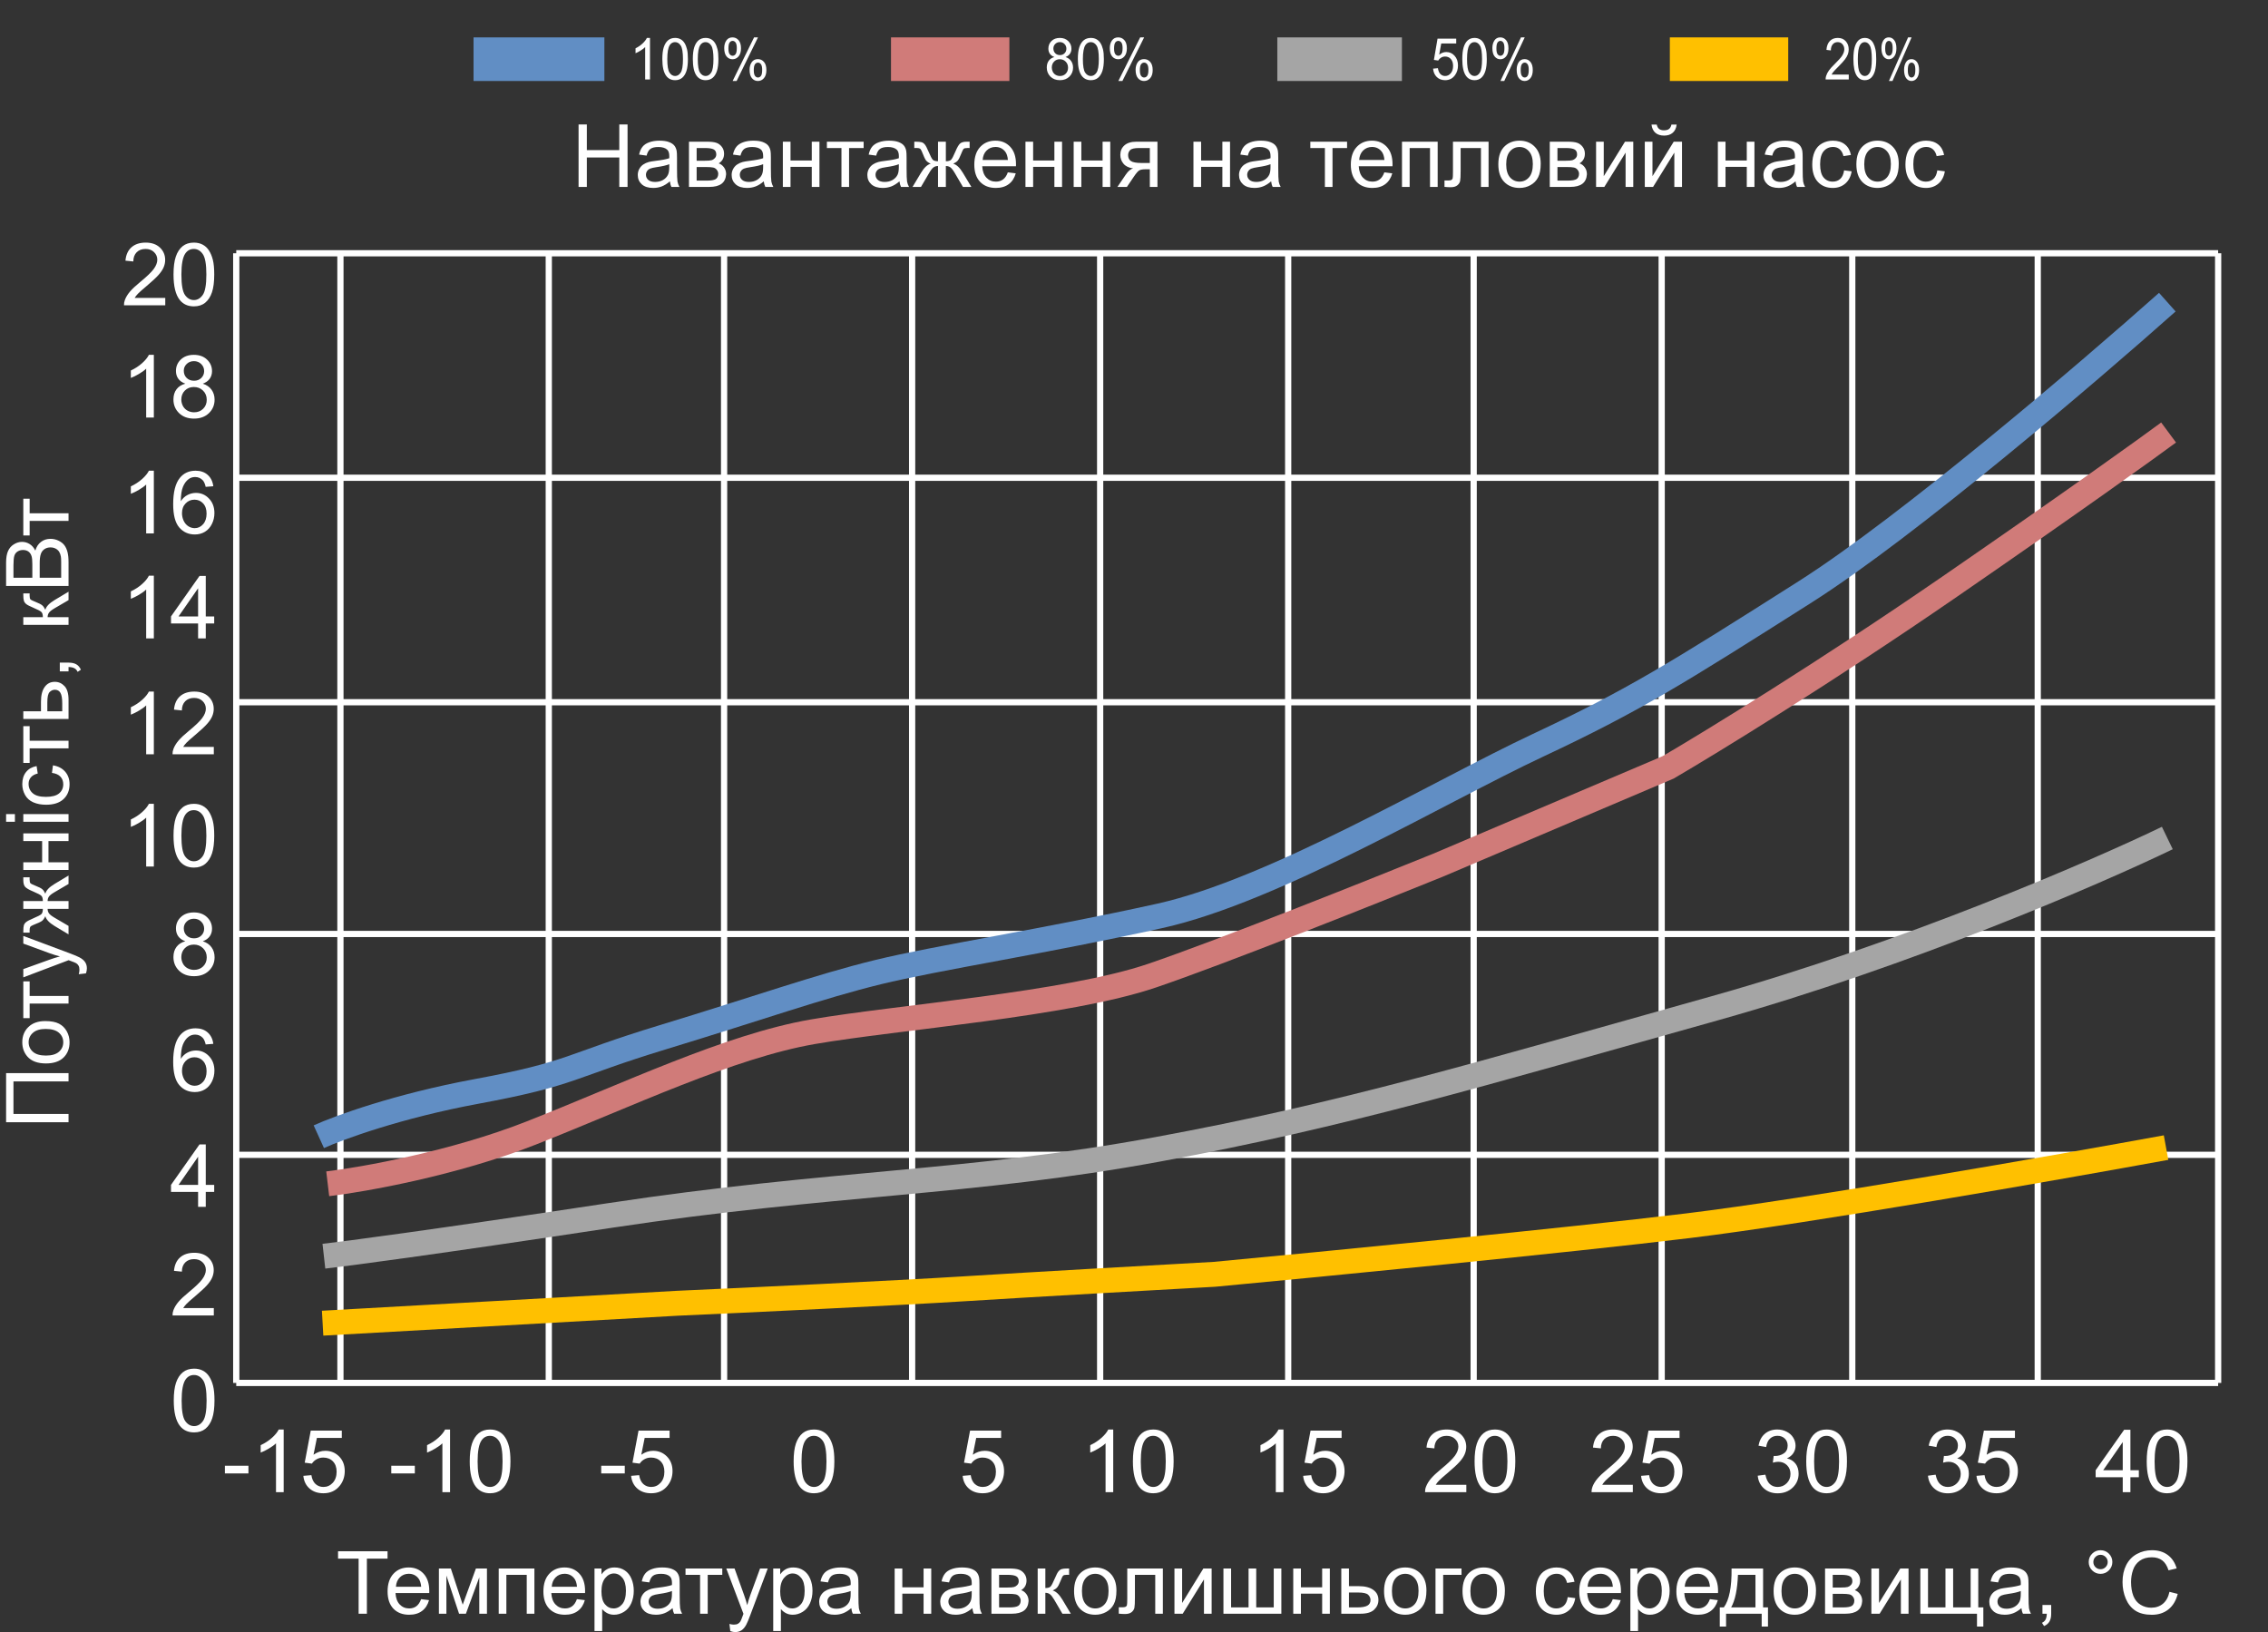 <svg width="364" height="262" viewBox="0 0 364 262" fill="none" xmlns="http://www.w3.org/2000/svg">
<rect x="0" y="0" width="364" height="262" fill="#333333" stroke="none"/>
<g clip-path="url(#clip0_2021_29090)">
<path d="M92.857 30V19.979H94.184V24.094L99.393 24.094V19.979H100.719V30H99.393V25.276H94.184V30H92.857ZM107.514 29.105C107.058 29.492 106.618 29.765 106.194 29.925C105.775 30.084 105.324 30.164 104.841 30.164C104.043 30.164 103.43 29.97 103.002 29.583C102.574 29.191 102.359 28.692 102.359 28.086C102.359 27.73 102.439 27.407 102.599 27.115C102.763 26.819 102.975 26.582 103.234 26.404C103.499 26.227 103.795 26.092 104.123 26.001C104.365 25.937 104.729 25.876 105.217 25.816C106.21 25.698 106.942 25.557 107.411 25.393C107.416 25.224 107.418 25.117 107.418 25.071C107.418 24.57 107.302 24.217 107.069 24.012C106.755 23.734 106.288 23.595 105.668 23.595C105.089 23.595 104.661 23.697 104.383 23.902C104.109 24.103 103.907 24.461 103.774 24.976L102.571 24.811C102.681 24.297 102.861 23.882 103.111 23.567C103.362 23.248 103.724 23.005 104.198 22.836C104.672 22.663 105.221 22.576 105.846 22.576C106.465 22.576 106.969 22.649 107.356 22.795C107.744 22.941 108.029 23.125 108.211 23.349C108.393 23.567 108.521 23.845 108.594 24.183C108.635 24.392 108.655 24.77 108.655 25.317V26.958C108.655 28.102 108.68 28.826 108.73 29.132C108.785 29.433 108.89 29.722 109.045 30H107.76C107.632 29.745 107.55 29.446 107.514 29.105ZM107.411 26.356C106.965 26.539 106.295 26.694 105.401 26.821C104.896 26.894 104.538 26.976 104.328 27.067C104.118 27.159 103.957 27.293 103.843 27.471C103.729 27.644 103.672 27.838 103.672 28.052C103.672 28.38 103.795 28.653 104.041 28.872C104.292 29.091 104.656 29.2 105.135 29.2C105.609 29.2 106.03 29.098 106.399 28.893C106.769 28.683 107.04 28.398 107.213 28.038C107.345 27.76 107.411 27.35 107.411 26.808V26.356ZM110.576 22.74H113.413C114.11 22.74 114.628 22.799 114.965 22.918C115.307 23.032 115.598 23.244 115.84 23.554C116.086 23.864 116.209 24.235 116.209 24.668C116.209 25.014 116.136 25.317 115.99 25.577C115.849 25.832 115.635 26.047 115.348 26.22C115.689 26.334 115.972 26.548 116.195 26.862C116.423 27.172 116.537 27.541 116.537 27.97C116.492 28.658 116.245 29.168 115.799 29.501C115.352 29.834 114.703 30 113.851 30L110.576 30V22.74ZM111.807 25.796H113.119C113.643 25.796 114.003 25.769 114.199 25.714C114.395 25.659 114.571 25.55 114.726 25.386C114.881 25.217 114.958 25.017 114.958 24.784C114.958 24.401 114.821 24.135 114.548 23.984C114.279 23.834 113.816 23.759 113.16 23.759H111.807V25.796ZM111.807 28.988L113.427 28.988C114.124 28.988 114.603 28.909 114.862 28.749C115.122 28.585 115.259 28.305 115.272 27.908C115.272 27.676 115.197 27.462 115.047 27.266C114.896 27.065 114.701 26.94 114.459 26.89C114.217 26.835 113.83 26.808 113.297 26.808L111.807 26.808V28.988ZM122.58 29.105C122.124 29.492 121.685 29.765 121.261 29.925C120.841 30.084 120.39 30.164 119.907 30.164C119.11 30.164 118.497 29.97 118.068 29.583C117.64 29.191 117.426 28.692 117.426 28.086C117.426 27.73 117.506 27.407 117.665 27.115C117.829 26.819 118.041 26.582 118.301 26.404C118.565 26.227 118.861 26.092 119.189 26.001C119.431 25.937 119.796 25.876 120.283 25.816C121.277 25.698 122.008 25.557 122.478 25.393C122.482 25.224 122.484 25.117 122.484 25.071C122.484 24.57 122.368 24.217 122.136 24.012C121.821 23.734 121.354 23.595 120.734 23.595C120.156 23.595 119.727 23.697 119.449 23.902C119.176 24.103 118.973 24.461 118.841 24.976L117.638 24.811C117.747 24.297 117.927 23.882 118.178 23.567C118.428 23.248 118.791 23.005 119.265 22.836C119.739 22.663 120.288 22.576 120.912 22.576C121.532 22.576 122.035 22.649 122.423 22.795C122.81 22.941 123.095 23.125 123.277 23.349C123.46 23.567 123.587 23.845 123.66 24.183C123.701 24.392 123.722 24.77 123.722 25.317V26.958C123.722 28.102 123.747 28.826 123.797 29.132C123.852 29.433 123.956 29.722 124.111 30H122.826C122.699 29.745 122.617 29.446 122.58 29.105ZM122.478 26.356C122.031 26.539 121.361 26.694 120.468 26.821C119.962 26.894 119.604 26.976 119.395 27.067C119.185 27.159 119.023 27.293 118.909 27.471C118.795 27.644 118.738 27.838 118.738 28.052C118.738 28.38 118.861 28.653 119.107 28.872C119.358 29.091 119.723 29.2 120.201 29.2C120.675 29.2 121.097 29.098 121.466 28.893C121.835 28.683 122.106 28.398 122.279 28.038C122.411 27.76 122.478 27.35 122.478 26.808V26.356ZM125.643 22.74H126.873V25.762H130.284V22.74H131.515V30H130.284V26.78H126.873V30H125.643V22.74ZM132.711 22.74H138.61V23.759H136.272V30H135.049V23.759H132.711V22.74ZM144.359 29.105C143.904 29.492 143.464 29.765 143.04 29.925C142.621 30.084 142.17 30.164 141.687 30.164C140.889 30.164 140.276 29.97 139.848 29.583C139.419 29.191 139.205 28.692 139.205 28.086C139.205 27.73 139.285 27.407 139.444 27.115C139.608 26.819 139.82 26.582 140.08 26.404C140.344 26.227 140.641 26.092 140.969 26.001C141.21 25.937 141.575 25.876 142.062 25.816C143.056 25.698 143.787 25.557 144.257 25.393C144.261 25.224 144.264 25.117 144.264 25.071C144.264 24.57 144.147 24.217 143.915 24.012C143.601 23.734 143.133 23.595 142.514 23.595C141.935 23.595 141.507 23.697 141.229 23.902C140.955 24.103 140.752 24.461 140.62 24.976L139.417 24.811C139.526 24.297 139.706 23.882 139.957 23.567C140.208 23.248 140.57 23.005 141.044 22.836C141.518 22.663 142.067 22.576 142.691 22.576C143.311 22.576 143.815 22.649 144.202 22.795C144.59 22.941 144.874 23.125 145.057 23.349C145.239 23.567 145.367 23.845 145.439 24.183C145.48 24.392 145.501 24.77 145.501 25.317V26.958C145.501 28.102 145.526 28.826 145.576 29.132C145.631 29.433 145.736 29.722 145.891 30H144.605C144.478 29.745 144.396 29.446 144.359 29.105ZM144.257 26.356C143.81 26.539 143.14 26.694 142.247 26.821C141.741 26.894 141.383 26.976 141.174 27.067C140.964 27.159 140.802 27.293 140.688 27.471C140.575 27.644 140.518 27.838 140.518 28.052C140.518 28.38 140.641 28.653 140.887 28.872C141.137 29.091 141.502 29.2 141.98 29.2C142.454 29.2 142.876 29.098 143.245 28.893C143.614 28.683 143.885 28.398 144.059 28.038C144.191 27.76 144.257 27.35 144.257 26.808V26.356ZM151.804 22.74V25.878C152.196 25.878 152.471 25.803 152.631 25.652C152.79 25.502 153.023 25.064 153.328 24.34C153.615 23.652 153.873 23.212 154.101 23.02C154.324 22.834 154.679 22.74 155.167 22.74H155.618V23.759L155.283 23.752C154.955 23.752 154.745 23.8 154.654 23.895C154.559 23.996 154.413 24.294 154.217 24.791C154.035 25.265 153.866 25.593 153.711 25.775C153.556 25.958 153.314 26.124 152.986 26.274C153.52 26.416 154.039 26.908 154.545 27.751L155.898 30H154.545L153.226 27.751C152.957 27.295 152.722 26.997 152.521 26.855C152.321 26.714 152.082 26.644 151.804 26.644V30H150.546V26.644C150.272 26.644 150.035 26.714 149.835 26.855C149.634 26.992 149.4 27.291 149.131 27.751L147.812 30L146.458 30L147.805 27.751C148.315 26.908 148.837 26.416 149.37 26.274C149.006 26.106 148.75 25.924 148.604 25.727C148.459 25.527 148.24 25.053 147.948 24.306C147.848 24.055 147.741 23.9 147.627 23.841C147.508 23.782 147.333 23.752 147.101 23.752C147.041 23.752 146.921 23.754 146.738 23.759V22.74H146.909C147.383 22.74 147.716 22.77 147.907 22.829C148.103 22.884 148.276 23.005 148.427 23.191C148.582 23.374 148.782 23.756 149.028 24.34C149.329 25.055 149.557 25.491 149.712 25.645C149.871 25.8 150.149 25.878 150.546 25.878V22.74H151.804ZM161.75 27.662L163.021 27.819C162.821 28.562 162.45 29.139 161.907 29.549C161.365 29.959 160.672 30.164 159.829 30.164C158.767 30.164 157.924 29.838 157.3 29.186C156.68 28.53 156.37 27.612 156.37 26.432C156.37 25.21 156.685 24.262 157.313 23.588C157.942 22.913 158.758 22.576 159.761 22.576C160.731 22.576 161.524 22.907 162.14 23.567C162.755 24.228 163.062 25.158 163.062 26.356C163.062 26.429 163.06 26.539 163.056 26.685L157.642 26.685C157.687 27.482 157.913 28.093 158.318 28.517C158.724 28.94 159.23 29.152 159.836 29.152C160.287 29.152 160.672 29.034 160.991 28.797C161.31 28.56 161.563 28.182 161.75 27.662ZM157.71 25.673L161.764 25.673C161.709 25.062 161.554 24.604 161.299 24.299C160.907 23.825 160.399 23.588 159.774 23.588C159.209 23.588 158.733 23.777 158.346 24.155C157.963 24.534 157.751 25.039 157.71 25.673ZM164.58 22.74H165.811V25.762H169.222V22.74H170.452V30H169.222V26.78H165.811V30H164.58V22.74ZM172.318 22.74H173.549V25.762H176.96V22.74H178.19V30H176.96V26.78H173.549V30H172.318V22.74ZM185.765 22.74V30H184.541V27.17H183.83C183.397 27.17 183.074 27.227 182.859 27.341C182.65 27.45 182.342 27.808 181.937 28.414L180.863 30H179.339L180.665 28.045C181.071 27.448 181.474 27.111 181.875 27.033C181.173 26.938 180.651 26.685 180.31 26.274C179.972 25.864 179.804 25.393 179.804 24.859C179.804 24.23 180.025 23.72 180.467 23.328C180.913 22.936 181.558 22.74 182.401 22.74H185.765ZM184.541 23.759H182.791C182.057 23.759 181.583 23.873 181.369 24.101C181.16 24.328 181.055 24.595 181.055 24.9C181.055 25.333 181.21 25.652 181.52 25.857C181.834 26.058 182.388 26.158 183.181 26.158H184.541V23.759ZM191.541 22.74H192.771V25.762H196.183V22.74H197.413V30H196.183V26.78H192.771V30L191.541 30V22.74ZM204.01 29.105C203.554 29.492 203.114 29.765 202.69 29.925C202.271 30.084 201.82 30.164 201.337 30.164C200.539 30.164 199.926 29.97 199.498 29.583C199.07 29.191 198.855 28.692 198.855 28.086C198.855 27.73 198.935 27.407 199.095 27.115C199.259 26.819 199.471 26.582 199.73 26.404C199.995 26.227 200.291 26.092 200.619 26.001C200.861 25.937 201.225 25.876 201.713 25.816C202.706 25.698 203.438 25.557 203.907 25.393C203.912 25.224 203.914 25.117 203.914 25.071C203.914 24.57 203.798 24.217 203.565 24.012C203.251 23.734 202.784 23.595 202.164 23.595C201.585 23.595 201.157 23.697 200.879 23.902C200.605 24.103 200.403 24.461 200.271 24.976L199.067 24.811C199.177 24.297 199.357 23.882 199.607 23.567C199.858 23.248 200.22 23.005 200.694 22.836C201.168 22.663 201.717 22.576 202.342 22.576C202.962 22.576 203.465 22.649 203.853 22.795C204.24 22.941 204.525 23.125 204.707 23.349C204.889 23.567 205.017 23.845 205.09 24.183C205.131 24.392 205.151 24.77 205.151 25.317V26.958C205.151 28.102 205.176 28.826 205.227 29.132C205.281 29.433 205.386 29.722 205.541 30H204.256C204.128 29.745 204.046 29.446 204.01 29.105ZM203.907 26.356C203.461 26.539 202.791 26.694 201.897 26.821C201.392 26.894 201.034 26.976 200.824 27.067C200.615 27.159 200.453 27.293 200.339 27.471C200.225 27.644 200.168 27.838 200.168 28.052C200.168 28.38 200.291 28.653 200.537 28.872C200.788 29.091 201.152 29.2 201.631 29.2C202.105 29.2 202.526 29.098 202.896 28.893C203.265 28.683 203.536 28.398 203.709 28.038C203.841 27.76 203.907 27.35 203.907 26.808V26.356ZM210.299 22.74H216.198V23.759H213.86V30H212.637V23.759H210.299V22.74ZM222.18 27.662L223.451 27.819C223.251 28.562 222.879 29.139 222.337 29.549C221.795 29.959 221.102 30.164 220.259 30.164C219.197 30.164 218.354 29.838 217.729 29.186C217.11 28.53 216.8 27.612 216.8 26.432C216.8 25.21 217.114 24.262 217.743 23.588C218.372 22.913 219.188 22.576 220.19 22.576C221.161 22.576 221.954 22.907 222.569 23.567C223.185 24.228 223.492 25.158 223.492 26.356C223.492 26.429 223.49 26.539 223.485 26.685H218.071C218.117 27.482 218.342 28.093 218.748 28.517C219.154 28.94 219.66 29.152 220.266 29.152C220.717 29.152 221.102 29.034 221.421 28.797C221.74 28.56 221.993 28.182 222.18 27.662ZM218.14 25.673H222.193C222.139 25.062 221.984 24.604 221.729 24.299C221.337 23.825 220.828 23.588 220.204 23.588C219.639 23.588 219.163 23.777 218.775 24.155C218.393 24.534 218.181 25.039 218.14 25.673ZM225.01 22.74H230.738V30H229.508V23.759H226.24V30H225.01V22.74ZM233.192 22.74L238.907 22.74V30H237.684V23.759H234.423V27.375C234.423 28.218 234.396 28.774 234.341 29.043C234.286 29.312 234.136 29.547 233.89 29.747C233.644 29.948 233.288 30.048 232.823 30.048C232.536 30.048 232.206 30.03 231.832 29.993V28.968H232.372C232.627 28.968 232.81 28.943 232.919 28.893C233.028 28.838 233.101 28.754 233.138 28.64C233.174 28.526 233.192 28.154 233.192 27.525V22.74ZM240.473 26.37C240.473 25.026 240.846 24.03 241.594 23.383C242.218 22.845 242.979 22.576 243.877 22.576C244.875 22.576 245.691 22.904 246.324 23.561C246.958 24.212 247.274 25.115 247.274 26.268C247.274 27.202 247.133 27.938 246.851 28.476C246.573 29.009 246.165 29.424 245.627 29.72C245.094 30.016 244.51 30.164 243.877 30.164C242.861 30.164 242.038 29.838 241.409 29.186C240.785 28.535 240.473 27.596 240.473 26.37ZM241.737 26.37C241.737 27.3 241.94 27.997 242.346 28.462C242.751 28.922 243.262 29.152 243.877 29.152C244.488 29.152 244.996 28.92 245.401 28.455C245.807 27.99 246.01 27.282 246.01 26.329C246.01 25.431 245.805 24.752 245.395 24.292C244.989 23.827 244.483 23.595 243.877 23.595C243.262 23.595 242.751 23.825 242.346 24.285C241.94 24.745 241.737 25.44 241.737 26.37ZM248.73 22.74L251.567 22.74C252.265 22.74 252.782 22.799 253.119 22.918C253.461 23.032 253.753 23.244 253.994 23.554C254.24 23.864 254.363 24.235 254.363 24.668C254.363 25.014 254.29 25.317 254.145 25.577C254.003 25.832 253.789 26.047 253.502 26.22C253.844 26.334 254.126 26.548 254.35 26.862C254.577 27.172 254.691 27.541 254.691 27.97C254.646 28.658 254.4 29.168 253.953 29.501C253.507 29.834 252.857 30 252.005 30H248.73V22.74ZM249.961 25.796H251.273C251.798 25.796 252.158 25.769 252.354 25.714C252.549 25.659 252.725 25.55 252.88 25.386C253.035 25.217 253.112 25.017 253.112 24.784C253.112 24.401 252.976 24.135 252.702 23.984C252.433 23.834 251.971 23.759 251.314 23.759L249.961 23.759V25.796ZM249.961 28.988H251.581C252.278 28.988 252.757 28.909 253.017 28.749C253.276 28.585 253.413 28.305 253.427 27.908C253.427 27.676 253.352 27.462 253.201 27.266C253.051 27.065 252.855 26.94 252.613 26.89C252.372 26.835 251.984 26.808 251.451 26.808H249.961V28.988ZM256.161 22.74H257.392V28.277L260.803 22.74H262.129V30H260.898V24.497L257.487 30H256.161V22.74ZM263.981 22.74H265.212V28.277L268.623 22.74H269.949V30H268.719V24.497L265.308 30H263.981V22.74ZM268.254 19.992H269.095C269.026 20.562 268.817 20.999 268.466 21.305C268.119 21.61 267.657 21.763 267.078 21.763C266.495 21.763 266.028 21.612 265.677 21.311C265.33 21.006 265.123 20.566 265.055 19.992H265.896C265.959 20.302 266.085 20.535 266.271 20.689C266.463 20.84 266.718 20.915 267.037 20.915C267.406 20.915 267.684 20.842 267.871 20.696C268.062 20.546 268.19 20.311 268.254 19.992ZM275.705 22.74H276.936V25.762H280.347V22.74H281.577V30H280.347V26.78H276.936V30H275.705V22.74ZM288.174 29.105C287.718 29.492 287.278 29.765 286.854 29.925C286.435 30.084 285.984 30.164 285.501 30.164C284.703 30.164 284.09 29.97 283.662 29.583C283.234 29.191 283.02 28.692 283.02 28.086C283.02 27.73 283.099 27.407 283.259 27.115C283.423 26.819 283.635 26.582 283.895 26.404C284.159 26.227 284.455 26.092 284.783 26.001C285.025 25.937 285.389 25.876 285.877 25.816C286.87 25.698 287.602 25.557 288.071 25.393C288.076 25.224 288.078 25.117 288.078 25.071C288.078 24.57 287.962 24.217 287.729 24.012C287.415 23.734 286.948 23.595 286.328 23.595C285.749 23.595 285.321 23.697 285.043 23.902C284.77 24.103 284.567 24.461 284.435 24.976L283.231 24.811C283.341 24.297 283.521 23.882 283.771 23.567C284.022 23.248 284.384 23.005 284.858 22.836C285.332 22.663 285.882 22.576 286.506 22.576C287.126 22.576 287.629 22.649 288.017 22.795C288.404 22.941 288.689 23.125 288.871 23.349C289.053 23.567 289.181 23.845 289.254 24.183C289.295 24.392 289.315 24.77 289.315 25.317V26.958C289.315 28.102 289.34 28.826 289.391 29.132C289.445 29.433 289.55 29.722 289.705 30H288.42C288.292 29.745 288.21 29.446 288.174 29.105ZM288.071 26.356C287.625 26.539 286.955 26.694 286.062 26.821C285.556 26.894 285.198 26.976 284.988 27.067C284.779 27.159 284.617 27.293 284.503 27.471C284.389 27.644 284.332 27.838 284.332 28.052C284.332 28.38 284.455 28.653 284.701 28.872C284.952 29.091 285.316 29.2 285.795 29.2C286.269 29.2 286.69 29.098 287.06 28.893C287.429 28.683 287.7 28.398 287.873 28.038C288.005 27.76 288.071 27.35 288.071 26.808V26.356ZM295.967 27.341L297.177 27.498C297.045 28.332 296.705 28.986 296.158 29.46C295.616 29.929 294.948 30.164 294.155 30.164C293.162 30.164 292.362 29.84 291.756 29.193C291.154 28.542 290.854 27.61 290.854 26.398C290.854 25.614 290.983 24.928 291.243 24.34C291.503 23.752 291.897 23.312 292.426 23.02C292.959 22.724 293.538 22.576 294.162 22.576C294.951 22.576 295.595 22.777 296.097 23.178C296.598 23.574 296.919 24.139 297.061 24.873L295.864 25.058C295.75 24.57 295.548 24.203 295.256 23.957C294.969 23.711 294.62 23.588 294.21 23.588C293.59 23.588 293.087 23.811 292.699 24.258C292.312 24.7 292.118 25.402 292.118 26.363C292.118 27.338 292.305 28.047 292.679 28.489C293.052 28.931 293.54 29.152 294.142 29.152C294.625 29.152 295.028 29.004 295.352 28.708C295.675 28.412 295.88 27.956 295.967 27.341ZM297.936 26.37C297.936 25.026 298.309 24.03 299.057 23.383C299.681 22.845 300.442 22.576 301.34 22.576C302.338 22.576 303.154 22.904 303.787 23.561C304.421 24.212 304.737 25.115 304.737 26.268C304.737 27.202 304.596 27.938 304.313 28.476C304.035 29.009 303.628 29.424 303.09 29.72C302.557 30.016 301.973 30.164 301.34 30.164C300.324 30.164 299.501 29.838 298.872 29.186C298.248 28.535 297.936 27.596 297.936 26.37ZM299.2 26.37C299.2 27.3 299.403 27.997 299.809 28.462C300.214 28.922 300.725 29.152 301.34 29.152C301.951 29.152 302.459 28.92 302.864 28.455C303.27 27.99 303.473 27.282 303.473 26.329C303.473 25.431 303.268 24.752 302.857 24.292C302.452 23.827 301.946 23.595 301.34 23.595C300.725 23.595 300.214 23.825 299.809 24.285C299.403 24.745 299.2 25.44 299.2 26.37ZM310.924 27.341L312.134 27.498C312.002 28.332 311.662 28.986 311.115 29.46C310.573 29.929 309.905 30.164 309.112 30.164C308.119 30.164 307.319 29.84 306.713 29.193C306.111 28.542 305.811 27.61 305.811 26.398C305.811 25.614 305.94 24.928 306.2 24.34C306.46 23.752 306.854 23.312 307.383 23.02C307.916 22.724 308.495 22.576 309.119 22.576C309.908 22.576 310.552 22.777 311.054 23.178C311.555 23.574 311.876 24.139 312.018 24.873L310.821 25.058C310.707 24.57 310.505 24.203 310.213 23.957C309.926 23.711 309.577 23.588 309.167 23.588C308.547 23.588 308.044 23.811 307.656 24.258C307.269 24.7 307.075 25.402 307.075 26.363C307.075 27.338 307.262 28.047 307.636 28.489C308.009 28.931 308.497 29.152 309.099 29.152C309.582 29.152 309.985 29.004 310.309 28.708C310.632 28.412 310.837 27.956 310.924 27.341Z" fill="white"/>
<path d="M104.318 12.755H103.545V7.559C103.36 7.746 103.115 7.933 102.811 8.12C102.511 8.308 102.241 8.448 102 8.542V7.753C102.433 7.539 102.81 7.279 103.133 6.974C103.457 6.669 103.686 6.373 103.82 6.086H104.318V12.755ZM106.301 9.48C106.301 8.694 106.377 8.063 106.529 7.586C106.683 7.106 106.911 6.735 107.211 6.476C107.515 6.216 107.895 6.086 108.354 6.086C108.691 6.086 108.987 6.159 109.242 6.304C109.497 6.446 109.707 6.652 109.873 6.924C110.039 7.193 110.169 7.522 110.264 7.912C110.358 8.299 110.405 8.821 110.405 9.48C110.405 10.259 110.329 10.889 110.178 11.369C110.026 11.846 109.799 12.216 109.495 12.479C109.194 12.739 108.814 12.869 108.354 12.869C107.746 12.869 107.27 12.639 106.924 12.18C106.509 11.627 106.301 10.727 106.301 9.48ZM107.096 9.48C107.096 10.57 107.216 11.296 107.456 11.659C107.699 12.018 107.998 12.198 108.354 12.198C108.708 12.198 109.006 12.017 109.246 11.654C109.49 11.292 109.611 10.567 109.611 9.48C109.611 8.386 109.49 7.66 109.246 7.3C109.006 6.941 108.705 6.761 108.345 6.761C107.99 6.761 107.707 6.92 107.495 7.237C107.229 7.642 107.096 8.389 107.096 9.48ZM111.195 9.48C111.195 8.694 111.271 8.063 111.422 7.586C111.577 7.106 111.805 6.735 112.105 6.476C112.408 6.216 112.789 6.086 113.247 6.086C113.584 6.086 113.881 6.159 114.136 6.304C114.39 6.446 114.601 6.652 114.766 6.924C114.933 7.193 115.063 7.522 115.157 7.912C115.252 8.299 115.299 8.821 115.299 9.48C115.299 10.259 115.223 10.889 115.071 11.369C114.919 11.846 114.692 12.216 114.389 12.479C114.088 12.739 113.708 12.869 113.247 12.869C112.64 12.869 112.164 12.639 111.817 12.18C111.402 11.627 111.195 10.727 111.195 9.48ZM111.989 9.48C111.989 10.57 112.109 11.296 112.35 11.659C112.593 12.018 112.892 12.198 113.247 12.198C113.602 12.198 113.9 12.017 114.14 11.654C114.383 11.292 114.505 10.567 114.505 9.48C114.505 8.386 114.383 7.66 114.14 7.3C113.9 6.941 113.599 6.761 113.238 6.761C112.884 6.761 112.6 6.92 112.388 7.237C112.123 7.642 111.989 8.389 111.989 9.48ZM116.234 7.708C116.234 7.234 116.347 6.831 116.574 6.498C116.8 6.166 117.127 6 117.557 6C117.952 6 118.278 6.15 118.535 6.449C118.796 6.745 118.926 7.181 118.926 7.758C118.926 8.32 118.795 8.753 118.531 9.058C118.271 9.36 117.949 9.511 117.566 9.511C117.185 9.511 116.867 9.362 116.612 9.063C116.361 8.764 116.234 8.312 116.234 7.708ZM117.578 6.562C117.387 6.562 117.226 6.649 117.097 6.825C116.972 7 116.909 7.321 116.909 7.79C116.909 8.216 116.973 8.516 117.102 8.691C117.23 8.863 117.389 8.95 117.578 8.95C117.773 8.95 117.933 8.862 118.059 8.687C118.188 8.512 118.252 8.191 118.252 7.726C118.252 7.297 118.188 6.997 118.059 6.825C117.931 6.649 117.77 6.562 117.578 6.562ZM117.583 13L121.025 6H121.652L118.222 13H117.583ZM120.304 11.197C120.304 10.72 120.417 10.316 120.643 9.987C120.869 9.655 121.198 9.489 121.63 9.489C122.025 9.489 122.352 9.638 122.609 9.937C122.869 10.233 123 10.67 123 11.247C123 11.808 122.868 12.242 122.605 12.547C122.344 12.849 122.021 13 121.635 13C121.254 13 120.937 12.851 120.682 12.552C120.43 12.249 120.304 11.798 120.304 11.197ZM121.652 10.05C121.457 10.05 121.296 10.138 121.167 10.313C121.041 10.489 120.978 10.81 120.978 11.278C120.978 11.701 121.043 12 121.171 12.175C121.3 12.351 121.459 12.438 121.647 12.438C121.845 12.438 122.007 12.351 122.133 12.175C122.262 12 122.326 11.68 122.326 11.215C122.326 10.786 122.262 10.486 122.133 10.313C122.004 10.138 121.844 10.05 121.652 10.05Z" fill="white"/>
<path d="M97 6H76V13H97V6Z" fill="#618EC4"/>
<path d="M169.219 9.153C168.893 9.03 168.651 8.853 168.494 8.623C168.337 8.394 168.258 8.119 168.258 7.799C168.258 7.315 168.426 6.909 168.76 6.58C169.095 6.251 169.541 6.086 170.097 6.086C170.656 6.086 171.106 6.255 171.447 6.594C171.787 6.929 171.958 7.338 171.958 7.821C171.958 8.129 171.879 8.398 171.722 8.628C171.567 8.854 171.332 9.03 171.014 9.153C171.407 9.286 171.706 9.501 171.91 9.797C172.116 10.093 172.22 10.446 172.22 10.857C172.22 11.425 172.026 11.902 171.639 12.289C171.252 12.675 170.742 12.869 170.11 12.869C169.478 12.869 168.969 12.675 168.581 12.289C168.194 11.899 168 11.414 168 10.834C168 10.402 168.105 10.041 168.315 9.751C168.527 9.458 168.829 9.259 169.219 9.153ZM169.062 7.772C169.062 8.086 169.159 8.342 169.355 8.542C169.549 8.741 169.803 8.841 170.114 8.841C170.417 8.841 170.664 8.743 170.857 8.546C171.052 8.347 171.149 8.104 171.149 7.817C171.149 7.518 171.049 7.267 170.848 7.065C170.65 6.859 170.402 6.757 170.105 6.757C169.806 6.757 169.556 6.856 169.358 7.056C169.16 7.255 169.062 7.494 169.062 7.772ZM168.808 10.839C168.808 11.071 168.861 11.296 168.965 11.514C169.073 11.731 169.232 11.901 169.441 12.021C169.651 12.139 169.877 12.198 170.119 12.198C170.494 12.198 170.804 12.073 171.049 11.822C171.294 11.571 171.416 11.253 171.416 10.866C171.416 10.473 171.289 10.149 171.036 9.892C170.785 9.635 170.471 9.507 170.093 9.507C169.723 9.507 169.415 9.634 169.171 9.887C168.929 10.141 168.808 10.458 168.808 10.839ZM172.988 9.48C172.988 8.694 173.066 8.063 173.22 7.586C173.377 7.106 173.609 6.735 173.914 6.476C174.223 6.216 174.61 6.086 175.076 6.086C175.42 6.086 175.721 6.159 175.981 6.304C176.239 6.446 176.453 6.652 176.623 6.924C176.791 7.193 176.924 7.522 177.02 7.912C177.116 8.299 177.164 8.821 177.164 9.48C177.164 10.259 177.087 10.889 176.933 11.369C176.778 11.846 176.547 12.216 176.238 12.479C175.932 12.739 175.545 12.869 175.076 12.869C174.459 12.869 173.974 12.639 173.622 12.18C173.199 11.627 172.988 10.727 172.988 9.48ZM173.797 9.48C173.797 10.57 173.919 11.296 174.163 11.659C174.411 12.018 174.715 12.198 175.076 12.198C175.437 12.198 175.74 12.017 175.984 11.654C176.232 11.292 176.356 10.567 176.356 9.48C176.356 8.386 176.232 7.66 175.984 7.3C175.74 6.941 175.434 6.761 175.067 6.761C174.706 6.761 174.418 6.92 174.202 7.237C173.932 7.642 173.797 8.389 173.797 9.48ZM178.116 7.708C178.116 7.234 178.231 6.831 178.461 6.498C178.691 6.166 179.025 6 179.462 6C179.863 6 180.195 6.15 180.457 6.449C180.722 6.745 180.855 7.181 180.855 7.758C180.855 8.32 180.721 8.753 180.453 9.058C180.188 9.36 179.86 9.511 179.471 9.511C179.083 9.511 178.76 9.362 178.501 9.063C178.244 8.764 178.116 8.312 178.116 7.708ZM179.483 6.562C179.288 6.562 179.125 6.649 178.994 6.825C178.866 7 178.802 7.321 178.802 7.79C178.802 8.216 178.867 8.516 178.998 8.691C179.129 8.863 179.291 8.95 179.483 8.95C179.681 8.95 179.844 8.862 179.973 8.687C180.104 8.512 180.169 8.191 180.169 7.726C180.169 7.297 180.104 6.997 179.973 6.825C179.842 6.649 179.678 6.562 179.483 6.562ZM179.488 13L182.99 6H183.628L180.138 13H179.488ZM182.257 11.197C182.257 10.72 182.372 10.316 182.602 9.987C182.832 9.655 183.167 9.489 183.606 9.489C184.008 9.489 184.341 9.638 184.603 9.937C184.867 10.233 185 10.67 185 11.247C185 11.808 184.866 12.242 184.598 12.547C184.333 12.849 184.004 13 183.611 13C183.224 13 182.9 12.851 182.641 12.552C182.385 12.249 182.257 11.798 182.257 11.197ZM183.628 10.05C183.43 10.05 183.266 10.138 183.135 10.313C183.006 10.489 182.943 10.81 182.943 11.278C182.943 11.701 183.008 12 183.139 12.175C183.27 12.351 183.432 12.438 183.624 12.438C183.825 12.438 183.989 12.351 184.118 12.175C184.249 12 184.314 11.68 184.314 11.215C184.314 10.786 184.249 10.486 184.118 10.313C183.987 10.138 183.824 10.05 183.628 10.05Z" fill="white"/>
<path d="M162 6H143V13H162V6Z" fill="#D07B79"/>
<path d="M230 11.016L230.777 10.943C230.835 11.36 230.968 11.674 231.176 11.886C231.387 12.094 231.641 12.198 231.937 12.198C232.294 12.198 232.596 12.05 232.842 11.754C233.089 11.458 233.212 11.065 233.212 10.576C233.212 10.111 233.093 9.744 232.854 9.475C232.619 9.206 232.309 9.072 231.925 9.072C231.687 9.072 231.471 9.132 231.279 9.253C231.087 9.371 230.936 9.525 230.827 9.715L230.132 9.616L230.716 6.204H233.714V6.983H231.308L230.983 8.768C231.345 8.49 231.725 8.351 232.122 8.351C232.649 8.351 233.093 8.552 233.455 8.954C233.817 9.356 233.998 9.872 233.998 10.504C233.998 11.105 233.839 11.624 233.521 12.062C233.134 12.6 232.606 12.869 231.937 12.869C231.389 12.869 230.94 12.7 230.592 12.361C230.247 12.023 230.049 11.574 230 11.016ZM234.689 9.48C234.689 8.694 234.762 8.063 234.907 7.586C235.055 7.106 235.273 6.735 235.561 6.476C235.851 6.216 236.216 6.086 236.655 6.086C236.978 6.086 237.262 6.159 237.507 6.304C237.75 6.446 237.952 6.652 238.111 6.924C238.27 7.193 238.395 7.522 238.486 7.912C238.576 8.299 238.621 8.821 238.621 9.48C238.621 10.259 238.548 10.889 238.403 11.369C238.258 11.846 238.04 12.216 237.749 12.479C237.461 12.739 237.096 12.869 236.655 12.869C236.073 12.869 235.617 12.639 235.285 12.18C234.887 11.627 234.689 10.727 234.689 9.48ZM235.45 9.48C235.45 10.57 235.565 11.296 235.795 11.659C236.028 12.018 236.315 12.198 236.655 12.198C236.995 12.198 237.28 12.017 237.51 11.654C237.744 11.292 237.86 10.567 237.86 9.48C237.86 8.386 237.744 7.66 237.51 7.3C237.28 6.941 236.992 6.761 236.647 6.761C236.307 6.761 236.035 6.92 235.832 7.237C235.578 7.642 235.45 8.389 235.45 9.48ZM239.517 7.708C239.517 7.234 239.626 6.831 239.842 6.498C240.059 6.166 240.373 6 240.785 6C241.163 6 241.475 6.15 241.722 6.449C241.972 6.745 242.097 7.181 242.097 7.758C242.097 8.32 241.971 8.753 241.718 9.058C241.469 9.36 241.16 9.511 240.793 9.511C240.428 9.511 240.124 9.362 239.88 9.063C239.638 8.764 239.517 8.312 239.517 7.708ZM240.805 6.562C240.622 6.562 240.468 6.649 240.344 6.825C240.224 7 240.164 7.321 240.164 7.79C240.164 8.216 240.225 8.516 240.348 8.691C240.472 8.863 240.624 8.95 240.805 8.95C240.992 8.95 241.145 8.862 241.266 8.687C241.389 8.512 241.451 8.191 241.451 7.726C241.451 7.297 241.389 6.997 241.266 6.825C241.143 6.649 240.989 6.562 240.805 6.562ZM240.809 13L244.108 6H244.708L241.422 13H240.809ZM243.417 11.197C243.417 10.72 243.525 10.316 243.742 9.987C243.958 9.655 244.274 9.489 244.688 9.489C245.066 9.489 245.379 9.638 245.626 9.937C245.875 10.233 246 10.67 246 11.247C246 11.808 245.874 12.242 245.622 12.547C245.372 12.849 245.062 13 244.692 13C244.327 13 244.023 12.851 243.779 12.552C243.537 12.249 243.417 11.798 243.417 11.197ZM244.708 10.05C244.522 10.05 244.367 10.138 244.244 10.313C244.123 10.489 244.063 10.81 244.063 11.278C244.063 11.701 244.125 12 244.248 12.175C244.371 12.351 244.523 12.438 244.705 12.438C244.893 12.438 245.048 12.351 245.169 12.175C245.292 12 245.354 11.68 245.354 11.215C245.354 10.786 245.292 10.486 245.169 10.313C245.046 10.138 244.892 10.05 244.708 10.05Z" fill="white"/>
<path d="M225 6H205V13H225V6Z" fill="#A5A5A5"/>
<path d="M296.715 11.972V12.755H293.001C292.996 12.559 293.022 12.37 293.081 12.189C293.176 11.89 293.326 11.595 293.533 11.306C293.743 11.016 294.044 10.68 294.438 10.3C295.048 9.708 295.461 9.239 295.676 8.895C295.891 8.548 295.998 8.22 295.998 7.912C295.998 7.589 295.9 7.317 295.703 7.096C295.509 6.873 295.254 6.761 294.94 6.761C294.608 6.761 294.342 6.879 294.143 7.115C293.943 7.35 293.842 7.676 293.84 8.093L293.131 8.007C293.179 7.382 293.362 6.906 293.679 6.58C293.996 6.251 294.422 6.086 294.955 6.086C295.495 6.086 295.922 6.263 296.236 6.616C296.55 6.97 296.707 7.408 296.707 7.93C296.707 8.196 296.661 8.457 296.569 8.714C296.477 8.971 296.324 9.241 296.109 9.525C295.897 9.809 295.543 10.198 295.047 10.694C294.633 11.105 294.368 11.384 294.25 11.532C294.133 11.677 294.036 11.824 293.959 11.972H296.715ZM297.459 9.48C297.459 8.694 297.526 8.063 297.662 7.586C297.799 7.106 298.003 6.735 298.271 6.476C298.542 6.216 298.882 6.086 299.291 6.086C299.592 6.086 299.857 6.159 300.085 6.304C300.312 6.446 300.499 6.652 300.648 6.924C300.796 7.193 300.912 7.522 300.997 7.912C301.081 8.299 301.123 8.821 301.123 9.48C301.123 10.259 301.055 10.889 300.92 11.369C300.784 11.846 300.581 12.216 300.31 12.479C300.042 12.739 299.702 12.869 299.291 12.869C298.749 12.869 298.324 12.639 298.014 12.18C297.644 11.627 297.459 10.727 297.459 9.48ZM298.168 9.48C298.168 10.57 298.275 11.296 298.49 11.659C298.707 12.018 298.974 12.198 299.291 12.198C299.608 12.198 299.874 12.017 300.088 11.654C300.305 11.292 300.414 10.567 300.414 9.48C300.414 8.386 300.305 7.66 300.088 7.3C299.874 6.941 299.605 6.761 299.283 6.761C298.966 6.761 298.713 6.92 298.524 7.237C298.287 7.642 298.168 8.389 298.168 9.48ZM301.959 7.708C301.959 7.234 302.059 6.831 302.261 6.498C302.463 6.166 302.756 6 303.139 6C303.492 6 303.783 6.15 304.013 6.449C304.246 6.745 304.362 7.181 304.362 7.758C304.362 8.32 304.245 8.753 304.01 9.058C303.777 9.36 303.489 9.511 303.147 9.511C302.807 9.511 302.524 9.362 302.296 9.063C302.071 8.764 301.959 8.312 301.959 7.708ZM303.159 6.562C302.987 6.562 302.845 6.649 302.729 6.825C302.617 7 302.561 7.321 302.561 7.79C302.561 8.216 302.618 8.516 302.733 8.691C302.848 8.863 302.99 8.95 303.159 8.95C303.332 8.95 303.475 8.862 303.588 8.687C303.703 8.512 303.76 8.191 303.76 7.726C303.76 7.297 303.703 6.997 303.588 6.825C303.473 6.649 303.33 6.562 303.159 6.562ZM303.162 13L306.236 6H306.796L303.733 13H303.162ZM305.593 11.197C305.593 10.72 305.694 10.316 305.896 9.987C306.097 9.655 306.391 9.489 306.777 9.489C307.13 9.489 307.421 9.638 307.651 9.937C307.883 10.233 308 10.67 308 11.247C308 11.808 307.882 12.242 307.647 12.547C307.415 12.849 307.126 13 306.781 13C306.441 13 306.157 12.851 305.93 12.552C305.705 12.249 305.593 11.798 305.593 11.197ZM306.796 10.05C306.622 10.05 306.478 10.138 306.363 10.313C306.25 10.489 306.194 10.81 306.194 11.278C306.194 11.701 306.252 12 306.367 12.175C306.482 12.351 306.624 12.438 306.793 12.438C306.969 12.438 307.113 12.351 307.226 12.175C307.341 12 307.398 11.68 307.398 11.215C307.398 10.786 307.341 10.486 307.226 10.313C307.111 10.138 306.968 10.05 306.796 10.05Z" fill="white"/>
<path d="M287 6H268V13H287V6Z" fill="#FFC000"/>
<path d="M37.916 221.959H355.999H37.916Z" fill="white"/>
<path d="M37.916 221.959H355.999" stroke="white"/>
<path d="M37.916 185.349H355.999H37.916Z" fill="white"/>
<path d="M37.916 185.349H355.999" stroke="white"/>
<path d="M37.916 149.9H355.999H37.916Z" fill="white"/>
<path d="M37.916 149.9H355.999" stroke="white"/>
<path d="M37.916 112.708H355.999H37.916Z" fill="white"/>
<path d="M37.916 112.708H355.999" stroke="white"/>
<path d="M37.916 76.679H355.999H37.916Z" fill="white"/>
<path d="M37.916 76.679H355.999" stroke="white"/>
<path d="M37.916 40.649H355.999H37.916Z" fill="white"/>
<path d="M37.916 40.649H355.999" stroke="white"/>
<path d="M37.916 40.649V221.959V40.649Z" fill="white"/>
<path d="M37.916 40.649V221.959" stroke="white"/>
<path d="M355.999 40.649V221.959V40.649Z" fill="white"/>
<path d="M355.999 40.649V221.959" stroke="white"/>
<path d="M54.635 40.649V221.959V40.649Z" fill="white"/>
<path d="M54.635 40.649V221.959" stroke="white"/>
<path d="M88.076 40.649V221.959V40.649Z" fill="white"/>
<path d="M88.076 40.649V221.959" stroke="white"/>
<path d="M116.212 40.649V221.959V40.649Z" fill="white"/>
<path d="M116.212 40.649V221.959" stroke="white"/>
<path d="M146.39 40.649V221.959V40.649Z" fill="white"/>
<path d="M146.39 40.649V221.959" stroke="white"/>
<path d="M176.567 40.649V221.959V40.649Z" fill="white"/>
<path d="M176.567 40.649V221.959" stroke="white"/>
<path d="M206.745 40.649V221.959V40.649Z" fill="white"/>
<path d="M206.745 40.649V221.959" stroke="white"/>
<path d="M236.514 40.649V221.959V40.649Z" fill="white"/>
<path d="M236.514 40.649V221.959" stroke="white"/>
<path d="M266.69 40.649V221.959V40.649Z" fill="white"/>
<path d="M266.69 40.649V221.959" stroke="white"/>
<path d="M297.277 40.649V221.959V40.649Z" fill="white"/>
<path d="M297.277 40.649V221.959" stroke="white"/>
<path d="M327.045 40.649V221.959V40.649Z" fill="white"/>
<path d="M327.045 40.649V221.959" stroke="white"/>
<path d="M36.094 236.488V235.251H39.874V236.488H36.094ZM45.528 239.496H44.297V231.655C44.001 231.938 43.611 232.22 43.128 232.503C42.65 232.785 42.219 232.997 41.836 233.139V231.949C42.524 231.626 43.126 231.234 43.641 230.773C44.156 230.313 44.52 229.867 44.735 229.434H45.528V239.496ZM48.686 236.871L49.978 236.762C50.073 237.391 50.294 237.865 50.641 238.184C50.992 238.498 51.413 238.655 51.906 238.655C52.498 238.655 52.999 238.432 53.409 237.985C53.819 237.539 54.025 236.946 54.025 236.208C54.025 235.506 53.826 234.952 53.43 234.547C53.038 234.141 52.523 233.938 51.885 233.938C51.489 233.938 51.131 234.03 50.812 234.212C50.493 234.39 50.242 234.622 50.06 234.909L48.904 234.759L49.875 229.611H54.859V230.787H50.86L50.319 233.48C50.921 233.061 51.552 232.852 52.213 232.852C53.088 232.852 53.826 233.155 54.428 233.761C55.029 234.367 55.33 235.146 55.33 236.099C55.33 237.006 55.066 237.789 54.537 238.45C53.895 239.261 53.017 239.667 51.906 239.667C50.994 239.667 50.249 239.412 49.67 238.901C49.096 238.391 48.768 237.714 48.686 236.871Z" fill="white"/>
<path d="M27.888 224.786C27.888 223.601 28.009 222.649 28.25 221.929C28.496 221.204 28.859 220.646 29.337 220.254C29.82 219.862 30.426 219.666 31.155 219.666C31.693 219.666 32.165 219.775 32.571 219.994C32.976 220.208 33.311 220.521 33.575 220.931C33.84 221.336 34.047 221.833 34.197 222.421C34.348 223.004 34.423 223.793 34.423 224.786C34.423 225.962 34.302 226.912 34.061 227.637C33.819 228.357 33.457 228.915 32.974 229.312C32.495 229.703 31.889 229.899 31.155 229.899C30.189 229.899 29.43 229.553 28.879 228.86C28.218 228.026 27.888 226.668 27.888 224.786ZM29.152 224.786C29.152 226.431 29.344 227.527 29.727 228.074C30.114 228.617 30.59 228.888 31.155 228.888C31.721 228.888 32.194 228.614 32.577 228.067C32.965 227.521 33.158 226.427 33.158 224.786C33.158 223.136 32.965 222.04 32.577 221.498C32.194 220.956 31.716 220.685 31.142 220.685C30.577 220.685 30.125 220.924 29.788 221.402C29.364 222.013 29.152 223.141 29.152 224.786Z" fill="white"/>
<path d="M34.316 209.95V211.133H27.692C27.683 210.837 27.731 210.552 27.835 210.278C28.004 209.827 28.273 209.383 28.642 208.945C29.016 208.508 29.553 208.002 30.255 207.428C31.345 206.535 32.081 205.828 32.463 205.309C32.846 204.785 33.038 204.29 33.038 203.825C33.038 203.338 32.862 202.927 32.511 202.595C32.165 202.257 31.711 202.089 31.151 202.089C30.558 202.089 30.084 202.267 29.729 202.622C29.373 202.978 29.194 203.47 29.189 204.099L27.924 203.969C28.011 203.025 28.337 202.308 28.902 201.815C29.467 201.319 30.226 201.07 31.178 201.07C32.14 201.07 32.901 201.337 33.461 201.87C34.022 202.403 34.302 203.064 34.302 203.853C34.302 204.254 34.22 204.648 34.056 205.035C33.892 205.423 33.619 205.83 33.236 206.259C32.858 206.687 32.226 207.275 31.342 208.022C30.604 208.642 30.13 209.064 29.92 209.287C29.711 209.506 29.538 209.727 29.401 209.95H34.316Z" fill="white"/>
<path d="M31.793 193.699V191.3H27.446V190.172L32.019 183.678H33.024V190.172H34.377V191.3H33.024V193.699H31.793ZM31.793 190.172V185.653L28.656 190.172H31.793Z" fill="white"/>
<path d="M34.234 167.536L33.01 167.632C32.901 167.149 32.746 166.798 32.545 166.579C32.213 166.228 31.802 166.053 31.315 166.053C30.923 166.053 30.579 166.162 30.283 166.381C29.895 166.663 29.59 167.076 29.367 167.618C29.143 168.16 29.027 168.933 29.018 169.936C29.314 169.484 29.677 169.149 30.105 168.931C30.533 168.712 30.982 168.603 31.452 168.603C32.272 168.603 32.969 168.906 33.543 169.512C34.122 170.113 34.412 170.893 34.412 171.85C34.412 172.479 34.275 173.064 34.001 173.606C33.733 174.144 33.361 174.557 32.887 174.844C32.413 175.131 31.875 175.274 31.274 175.274C30.248 175.274 29.412 174.898 28.765 174.146C28.118 173.39 27.794 172.146 27.794 170.414C27.794 168.477 28.152 167.069 28.868 166.189C29.492 165.424 30.333 165.041 31.39 165.041C32.178 165.041 32.823 165.262 33.325 165.704C33.831 166.146 34.134 166.757 34.234 167.536ZM29.209 171.856C29.209 172.28 29.298 172.686 29.476 173.073C29.658 173.461 29.911 173.757 30.235 173.962C30.558 174.162 30.898 174.263 31.253 174.263C31.773 174.263 32.219 174.053 32.593 173.634C32.967 173.215 33.154 172.645 33.154 171.925C33.154 171.232 32.969 170.688 32.6 170.291C32.231 169.89 31.766 169.689 31.206 169.689C30.649 169.689 30.178 169.89 29.791 170.291C29.403 170.688 29.209 171.209 29.209 171.856Z" fill="white"/>
<path d="M29.743 151.072C29.232 150.885 28.854 150.619 28.608 150.272C28.362 149.926 28.239 149.511 28.239 149.028C28.239 148.299 28.501 147.686 29.025 147.189C29.549 146.693 30.246 146.444 31.117 146.444C31.992 146.444 32.696 146.7 33.229 147.21C33.762 147.716 34.029 148.333 34.029 149.062C34.029 149.527 33.906 149.933 33.66 150.279C33.418 150.621 33.049 150.885 32.552 151.072C33.167 151.273 33.635 151.596 33.953 152.043C34.277 152.49 34.439 153.023 34.439 153.643C34.439 154.499 34.136 155.219 33.53 155.803C32.924 156.386 32.126 156.678 31.137 156.678C30.148 156.678 29.351 156.386 28.745 155.803C28.138 155.215 27.835 154.483 27.835 153.608C27.835 152.957 27.999 152.412 28.328 151.975C28.66 151.533 29.132 151.232 29.743 151.072ZM29.497 148.987C29.497 149.461 29.649 149.849 29.954 150.149C30.26 150.45 30.656 150.601 31.144 150.601C31.618 150.601 32.005 150.452 32.306 150.156C32.611 149.855 32.764 149.489 32.764 149.056C32.764 148.604 32.607 148.226 32.292 147.921C31.983 147.611 31.595 147.456 31.13 147.456C30.661 147.456 30.271 147.606 29.961 147.907C29.651 148.208 29.497 148.568 29.497 148.987ZM29.1 153.615C29.1 153.966 29.182 154.306 29.346 154.634C29.515 154.962 29.763 155.217 30.091 155.399C30.419 155.577 30.773 155.666 31.151 155.666C31.739 155.666 32.224 155.477 32.607 155.099C32.99 154.72 33.181 154.24 33.181 153.656C33.181 153.064 32.983 152.574 32.586 152.187C32.194 151.799 31.702 151.605 31.11 151.605C30.531 151.605 30.05 151.797 29.667 152.18C29.289 152.562 29.1 153.041 29.1 153.615Z" fill="white"/>
<path d="M24.691 139.074H23.46V131.233C23.164 131.515 22.774 131.798 22.291 132.081C21.813 132.363 21.382 132.575 20.999 132.716V131.527C21.688 131.203 22.289 130.811 22.804 130.351C23.319 129.891 23.684 129.444 23.898 129.011H24.691V139.074ZM27.849 134.131C27.849 132.946 27.97 131.994 28.211 131.274C28.457 130.549 28.82 129.991 29.298 129.599C29.781 129.207 30.387 129.011 31.117 129.011C31.654 129.011 32.126 129.121 32.532 129.339C32.937 129.554 33.272 129.866 33.537 130.276C33.801 130.681 34.008 131.178 34.159 131.766C34.309 132.349 34.384 133.138 34.384 134.131C34.384 135.307 34.263 136.257 34.022 136.982C33.78 137.702 33.418 138.26 32.935 138.657C32.456 139.049 31.85 139.245 31.117 139.245C30.151 139.245 29.392 138.898 28.84 138.206C28.18 137.372 27.849 136.014 27.849 134.131ZM29.114 134.131C29.114 135.777 29.305 136.873 29.688 137.419C30.075 137.962 30.552 138.233 31.117 138.233C31.682 138.233 32.156 137.959 32.538 137.413C32.926 136.866 33.12 135.772 33.12 134.131C33.12 132.482 32.926 131.386 32.538 130.843C32.156 130.301 31.677 130.03 31.103 130.03C30.538 130.03 30.087 130.269 29.749 130.748C29.326 131.358 29.114 132.486 29.114 134.131Z" fill="white"/>
<path d="M24.691 121.059H23.46V113.218C23.164 113.501 22.774 113.783 22.291 114.066C21.813 114.348 21.382 114.56 20.999 114.702V113.512C21.688 113.189 22.289 112.797 22.804 112.336C23.319 111.876 23.684 111.43 23.898 110.997H24.691V121.059ZM34.316 119.876V121.059H27.692C27.683 120.763 27.731 120.478 27.835 120.205C28.004 119.753 28.273 119.309 28.642 118.872C29.016 118.434 29.553 117.928 30.255 117.354C31.345 116.461 32.081 115.754 32.463 115.235C32.846 114.711 33.038 114.216 33.038 113.751C33.038 113.264 32.862 112.854 32.511 112.521C32.165 112.184 31.711 112.015 31.151 112.015C30.558 112.015 30.084 112.193 29.729 112.548C29.373 112.904 29.194 113.396 29.189 114.025L27.924 113.895C28.011 112.952 28.337 112.234 28.902 111.742C29.467 111.245 30.226 110.997 31.178 110.997C32.14 110.997 32.901 111.263 33.461 111.796C34.022 112.33 34.302 112.99 34.302 113.779C34.302 114.18 34.22 114.574 34.056 114.961C33.892 115.349 33.619 115.757 33.236 116.185C32.858 116.613 32.226 117.201 31.342 117.949C30.604 118.569 30.13 118.99 29.92 119.213C29.711 119.432 29.538 119.653 29.401 119.876H34.316Z" fill="white"/>
<path d="M24.691 102.463H23.46V94.622C23.164 94.905 22.774 95.187 22.291 95.47C21.813 95.752 21.382 95.964 20.999 96.106V94.916C21.688 94.592 22.289 94.201 22.804 93.74C23.319 93.28 23.684 92.833 23.898 92.4H24.691V102.463ZM31.793 102.463V100.063H27.446V98.936L32.019 92.441H33.024V98.936H34.377V100.063H33.024V102.463H31.793ZM31.793 98.936V94.417L28.656 98.936H31.793Z" fill="white"/>
<path d="M24.691 85.61H23.46V77.769C23.164 78.052 22.774 78.335 22.291 78.617C21.813 78.9 21.382 79.112 20.999 79.253V78.064C21.688 77.74 22.289 77.348 22.804 76.888C23.319 76.427 23.684 75.981 23.898 75.548H24.691V85.61ZM34.234 78.043L33.01 78.139C32.901 77.656 32.746 77.305 32.545 77.086C32.213 76.735 31.802 76.56 31.315 76.56C30.923 76.56 30.579 76.669 30.283 76.888C29.895 77.17 29.59 77.583 29.367 78.125C29.143 78.667 29.027 79.44 29.018 80.442C29.314 79.991 29.677 79.656 30.105 79.438C30.533 79.219 30.982 79.109 31.452 79.109C32.272 79.109 32.969 79.412 33.543 80.019C34.122 80.62 34.412 81.399 34.412 82.356C34.412 82.985 34.275 83.571 34.001 84.113C33.733 84.651 33.361 85.064 32.887 85.351C32.413 85.638 31.875 85.781 31.274 85.781C30.248 85.781 29.412 85.405 28.765 84.653C28.118 83.897 27.794 82.653 27.794 80.921C27.794 78.984 28.152 77.576 28.868 76.696C29.492 75.931 30.333 75.548 31.39 75.548C32.178 75.548 32.823 75.769 33.325 76.211C33.831 76.653 34.134 77.264 34.234 78.043ZM29.209 82.363C29.209 82.787 29.298 83.193 29.476 83.58C29.658 83.967 29.911 84.264 30.235 84.469C30.558 84.669 30.898 84.769 31.253 84.769C31.773 84.769 32.219 84.56 32.593 84.141C32.967 83.721 33.154 83.152 33.154 82.432C33.154 81.739 32.969 81.194 32.6 80.798C32.231 80.397 31.766 80.196 31.206 80.196C30.649 80.196 30.178 80.397 29.791 80.798C29.403 81.194 29.209 81.716 29.209 82.363Z" fill="white"/>
<path d="M24.691 67.015H23.46V59.174C23.164 59.456 22.774 59.739 22.291 60.022C21.813 60.304 21.382 60.516 20.999 60.657V59.468C21.688 59.144 22.289 58.752 22.804 58.292C23.319 57.832 23.684 57.385 23.898 56.952H24.691V67.015ZM29.743 61.58C29.232 61.393 28.854 61.127 28.608 60.78C28.362 60.434 28.239 60.019 28.239 59.536C28.239 58.807 28.501 58.194 29.025 57.697C29.549 57.2 30.246 56.952 31.117 56.952C31.992 56.952 32.696 57.207 33.229 57.718C33.762 58.224 34.029 58.841 34.029 59.57C34.029 60.035 33.906 60.441 33.66 60.787C33.418 61.129 33.049 61.393 32.552 61.58C33.167 61.781 33.635 62.104 33.953 62.551C34.277 62.997 34.439 63.531 34.439 64.15C34.439 65.007 34.136 65.727 33.53 66.311C32.924 66.894 32.126 67.186 31.137 67.186C30.148 67.186 29.351 66.894 28.745 66.311C28.138 65.723 27.835 64.991 27.835 64.116C27.835 63.465 27.999 62.92 28.328 62.482C28.66 62.04 29.132 61.74 29.743 61.58ZM29.497 59.495C29.497 59.969 29.649 60.356 29.954 60.657C30.26 60.958 30.656 61.108 31.144 61.108C31.618 61.108 32.005 60.96 32.306 60.664C32.611 60.363 32.764 59.996 32.764 59.563C32.764 59.112 32.607 58.734 32.292 58.429C31.983 58.119 31.595 57.964 31.13 57.964C30.661 57.964 30.271 58.114 29.961 58.415C29.651 58.716 29.497 59.076 29.497 59.495ZM29.1 64.123C29.1 64.474 29.182 64.814 29.346 65.142C29.515 65.47 29.763 65.725 30.091 65.907C30.419 66.085 30.773 66.174 31.151 66.174C31.739 66.174 32.224 65.985 32.607 65.606C32.99 65.228 33.181 64.747 33.181 64.164C33.181 63.572 32.983 63.082 32.586 62.694C32.194 62.307 31.702 62.113 31.11 62.113C30.531 62.113 30.05 62.305 29.667 62.688C29.289 63.07 29.1 63.549 29.1 64.123Z" fill="white"/>
<path d="M26.523 47.817V49H19.899C19.89 48.704 19.938 48.419 20.042 48.145C20.211 47.694 20.48 47.25 20.849 46.812C21.223 46.375 21.761 45.869 22.462 45.295C23.552 44.402 24.288 43.695 24.67 43.176C25.053 42.652 25.245 42.157 25.245 41.692C25.245 41.205 25.069 40.795 24.718 40.462C24.372 40.125 23.918 39.956 23.358 39.956C22.765 39.956 22.291 40.134 21.936 40.489C21.581 40.845 21.401 41.337 21.396 41.966L20.131 41.836C20.218 40.893 20.544 40.175 21.109 39.683C21.674 39.186 22.433 38.938 23.385 38.938C24.347 38.938 25.108 39.204 25.668 39.737C26.229 40.27 26.509 40.931 26.509 41.72C26.509 42.121 26.427 42.515 26.263 42.902C26.099 43.29 25.826 43.698 25.443 44.126C25.064 44.554 24.433 45.142 23.549 45.89C22.811 46.509 22.337 46.931 22.127 47.154C21.918 47.373 21.745 47.594 21.608 47.817H26.523ZM27.849 44.058C27.849 42.873 27.97 41.92 28.211 41.2C28.457 40.476 28.82 39.917 29.298 39.525C29.781 39.133 30.387 38.938 31.117 38.938C31.654 38.938 32.126 39.047 32.532 39.266C32.937 39.48 33.272 39.792 33.537 40.202C33.801 40.608 34.008 41.105 34.159 41.692C34.309 42.276 34.384 43.064 34.384 44.058C34.384 45.233 34.263 46.184 34.022 46.908C33.78 47.628 33.418 48.187 32.935 48.583C32.456 48.975 31.85 49.171 31.117 49.171C30.151 49.171 29.392 48.825 28.84 48.132C28.18 47.298 27.849 45.94 27.849 44.058ZM29.114 44.058C29.114 45.703 29.305 46.799 29.688 47.346C30.075 47.888 30.552 48.159 31.117 48.159C31.682 48.159 32.156 47.886 32.538 47.339C32.926 46.792 33.12 45.698 33.12 44.058C33.12 42.408 32.926 41.312 32.538 40.77C32.156 40.227 31.677 39.956 31.103 39.956C30.538 39.956 30.087 40.195 29.749 40.674C29.326 41.285 29.114 42.412 29.114 44.058Z" fill="white"/>
<path d="M62.797 236.488V235.251H66.577V236.488H62.797ZM72.231 239.496H71V231.655C70.704 231.938 70.314 232.22 69.831 232.503C69.353 232.785 68.922 232.997 68.539 233.139V231.949C69.227 231.626 69.829 231.234 70.344 230.773C70.859 230.313 71.224 229.867 71.438 229.434H72.231V239.496ZM75.389 234.554C75.389 233.369 75.51 232.416 75.751 231.696C75.997 230.972 76.359 230.413 76.838 230.021C77.321 229.63 77.927 229.434 78.656 229.434C79.194 229.434 79.666 229.543 80.071 229.762C80.477 229.976 80.812 230.288 81.076 230.698C81.341 231.104 81.548 231.601 81.698 232.188C81.849 232.772 81.924 233.56 81.924 234.554C81.924 235.729 81.803 236.68 81.562 237.404C81.32 238.124 80.958 238.683 80.475 239.079C79.996 239.471 79.39 239.667 78.656 239.667C77.69 239.667 76.931 239.321 76.38 238.628C75.719 237.794 75.389 236.436 75.389 234.554ZM76.653 234.554C76.653 236.199 76.845 237.295 77.228 237.842C77.615 238.384 78.091 238.655 78.656 238.655C79.222 238.655 79.695 238.382 80.078 237.835C80.466 237.288 80.659 236.194 80.659 234.554C80.659 232.904 80.466 231.808 80.078 231.266C79.695 230.723 79.217 230.452 78.643 230.452C78.078 230.452 77.626 230.691 77.289 231.17C76.865 231.781 76.653 232.909 76.653 234.554Z" fill="white"/>
<path d="M96.492 236.488V235.251H100.273V236.488H96.492ZM101.291 236.871L102.583 236.762C102.679 237.391 102.9 237.865 103.246 238.184C103.597 238.498 104.019 238.655 104.511 238.655C105.103 238.655 105.605 238.432 106.015 237.985C106.425 237.539 106.63 236.946 106.63 236.208C106.63 235.506 106.432 234.952 106.035 234.547C105.643 234.141 105.128 233.938 104.49 233.938C104.094 233.938 103.736 234.03 103.417 234.212C103.098 234.39 102.848 234.622 102.665 234.909L101.51 234.759L102.481 229.611H107.464V230.787H103.465L102.925 233.48C103.527 233.061 104.158 232.852 104.819 232.852C105.694 232.852 106.432 233.155 107.033 233.761C107.635 234.367 107.936 235.146 107.936 236.099C107.936 237.006 107.671 237.789 107.143 238.45C106.5 239.261 105.623 239.667 104.511 239.667C103.599 239.667 102.854 239.412 102.276 238.901C101.701 238.391 101.373 237.714 101.291 236.871Z" fill="white"/>
<path d="M127.373 234.554C127.373 233.369 127.494 232.416 127.735 231.696C127.982 230.972 128.344 230.413 128.822 230.021C129.305 229.63 129.912 229.434 130.641 229.434C131.178 229.434 131.65 229.543 132.056 229.762C132.461 229.976 132.796 230.288 133.061 230.698C133.325 231.104 133.532 231.601 133.683 232.188C133.833 232.772 133.908 233.56 133.908 234.554C133.908 235.729 133.788 236.68 133.546 237.404C133.304 238.124 132.942 238.683 132.459 239.079C131.981 239.471 131.374 239.667 130.641 239.667C129.675 239.667 128.916 239.321 128.364 238.628C127.704 237.794 127.373 236.436 127.373 234.554ZM128.638 234.554C128.638 236.199 128.829 237.295 129.212 237.842C129.599 238.384 130.076 238.655 130.641 238.655C131.206 238.655 131.68 238.382 132.063 237.835C132.45 237.288 132.644 236.194 132.644 234.554C132.644 232.904 132.45 231.808 132.063 231.266C131.68 230.723 131.201 230.452 130.627 230.452C130.062 230.452 129.611 230.691 129.274 231.17C128.85 231.781 128.638 232.909 128.638 234.554Z" fill="white"/>
<path d="M154.5 236.871L155.792 236.762C155.888 237.391 156.109 237.865 156.455 238.184C156.806 238.498 157.228 238.655 157.72 238.655C158.312 238.655 158.814 238.432 159.224 237.985C159.634 237.539 159.839 236.946 159.839 236.208C159.839 235.506 159.641 234.952 159.244 234.547C158.852 234.141 158.337 233.938 157.699 233.938C157.303 233.938 156.945 234.03 156.626 234.212C156.307 234.39 156.056 234.622 155.874 234.909L154.719 234.759L155.69 229.611H160.673V230.787H156.674L156.134 233.48C156.736 233.061 157.367 232.852 158.027 232.852C158.902 232.852 159.641 233.155 160.242 233.761C160.844 234.367 161.145 235.146 161.145 236.099C161.145 237.006 160.88 237.789 160.352 238.45C159.709 239.261 158.832 239.667 157.72 239.667C156.808 239.667 156.063 239.412 155.485 238.901C154.91 238.391 154.582 237.714 154.5 236.871Z" fill="white"/>
<path d="M178.666 239.496H177.436V231.655C177.139 231.938 176.75 232.22 176.267 232.503C175.788 232.785 175.358 232.997 174.975 233.139V231.949C175.663 231.626 176.264 231.234 176.779 230.773C177.294 230.313 177.659 229.867 177.873 229.434H178.666V239.496ZM181.824 234.554C181.824 233.369 181.945 232.416 182.187 231.696C182.433 230.972 182.795 230.413 183.274 230.021C183.757 229.63 184.363 229.434 185.092 229.434C185.63 229.434 186.101 229.543 186.507 229.762C186.913 229.976 187.248 230.288 187.512 230.698C187.776 231.104 187.984 231.601 188.134 232.188C188.284 232.772 188.36 233.56 188.36 234.554C188.36 235.729 188.239 236.68 187.997 237.404C187.756 238.124 187.393 238.683 186.91 239.079C186.432 239.471 185.826 239.667 185.092 239.667C184.126 239.667 183.367 239.321 182.816 238.628C182.155 237.794 181.824 236.436 181.824 234.554ZM183.089 234.554C183.089 236.199 183.28 237.295 183.663 237.842C184.051 238.384 184.527 238.655 185.092 238.655C185.657 238.655 186.131 238.382 186.514 237.835C186.901 237.288 187.095 236.194 187.095 234.554C187.095 232.904 186.901 231.808 186.514 231.266C186.131 230.723 185.652 230.452 185.078 230.452C184.513 230.452 184.062 230.691 183.725 231.17C183.301 231.781 183.089 232.909 183.089 234.554Z" fill="white"/>
<path d="M205.988 239.496H204.758V231.655C204.462 231.938 204.072 232.22 203.589 232.503C203.111 232.785 202.68 232.997 202.297 233.139V231.949C202.985 231.626 203.587 231.234 204.102 230.773C204.617 230.313 204.981 229.867 205.195 229.434H205.988V239.496ZM209.147 236.871L210.439 236.762C210.534 237.391 210.755 237.865 211.102 238.184C211.453 238.498 211.874 238.655 212.366 238.655C212.959 238.655 213.46 238.432 213.87 237.985C214.28 237.539 214.486 236.946 214.486 236.208C214.486 235.506 214.287 234.952 213.891 234.547C213.499 234.141 212.984 233.938 212.346 233.938C211.949 233.938 211.592 234.03 211.273 234.212C210.954 234.39 210.703 234.622 210.521 234.909L209.365 234.759L210.336 229.611H215.319V230.787H211.32L210.78 233.48C211.382 233.061 212.013 232.852 212.674 232.852C213.549 232.852 214.287 233.155 214.889 233.761C215.49 234.367 215.791 235.146 215.791 236.099C215.791 237.006 215.527 237.789 214.998 238.45C214.356 239.261 213.478 239.667 212.366 239.667C211.455 239.667 210.71 239.412 210.131 238.901C209.557 238.391 209.229 237.714 209.147 236.871Z" fill="white"/>
<path d="M235.336 238.313V239.496H228.712C228.703 239.2 228.751 238.915 228.856 238.642C229.024 238.19 229.293 237.746 229.662 237.309C230.036 236.871 230.574 236.365 231.275 235.791C232.365 234.898 233.101 234.191 233.484 233.672C233.866 233.148 234.058 232.653 234.058 232.188C234.058 231.701 233.882 231.291 233.531 230.958C233.185 230.621 232.732 230.452 232.171 230.452C231.579 230.452 231.105 230.63 230.749 230.985C230.394 231.341 230.214 231.833 230.209 232.462L228.944 232.332C229.031 231.389 229.357 230.671 229.922 230.179C230.487 229.682 231.246 229.434 232.198 229.434C233.16 229.434 233.921 229.7 234.482 230.233C235.042 230.767 235.322 231.427 235.322 232.216C235.322 232.617 235.24 233.011 235.076 233.398C234.912 233.786 234.639 234.194 234.256 234.622C233.878 235.05 233.247 235.638 232.362 236.386C231.624 237.006 231.15 237.427 230.941 237.65C230.731 237.869 230.558 238.09 230.421 238.313H235.336ZM236.662 234.554C236.662 233.369 236.783 232.416 237.025 231.696C237.271 230.972 237.633 230.413 238.111 230.021C238.595 229.63 239.201 229.434 239.93 229.434C240.468 229.434 240.939 229.543 241.345 229.762C241.75 229.976 242.085 230.288 242.35 230.698C242.614 231.104 242.821 231.601 242.972 232.188C243.122 232.772 243.197 233.56 243.197 234.554C243.197 235.729 243.077 236.68 242.835 237.404C242.594 238.124 242.231 238.683 241.748 239.079C241.27 239.471 240.664 239.667 239.93 239.667C238.964 239.667 238.205 239.321 237.653 238.628C236.993 237.794 236.662 236.436 236.662 234.554ZM237.927 234.554C237.927 236.199 238.118 237.295 238.501 237.842C238.888 238.384 239.365 238.655 239.93 238.655C240.495 238.655 240.969 238.382 241.352 237.835C241.739 237.288 241.933 236.194 241.933 234.554C241.933 232.904 241.739 231.808 241.352 231.266C240.969 230.723 240.49 230.452 239.916 230.452C239.351 230.452 238.9 230.691 238.563 231.17C238.139 231.781 237.927 232.909 237.927 234.554Z" fill="white"/>
<path d="M262.057 238.313V239.496H255.433C255.424 239.2 255.472 238.915 255.576 238.642C255.745 238.19 256.014 237.746 256.383 237.309C256.757 236.871 257.294 236.365 257.996 235.791C259.085 234.898 259.821 234.191 260.204 233.672C260.587 233.148 260.778 232.653 260.778 232.188C260.778 231.701 260.603 231.291 260.252 230.958C259.906 230.621 259.452 230.452 258.892 230.452C258.299 230.452 257.825 230.63 257.47 230.985C257.114 231.341 256.934 231.833 256.93 232.462L255.665 232.332C255.752 231.389 256.078 230.671 256.643 230.179C257.208 229.682 257.967 229.434 258.919 229.434C259.881 229.434 260.642 229.7 261.202 230.233C261.763 230.767 262.043 231.427 262.043 232.216C262.043 232.617 261.961 233.011 261.797 233.398C261.633 233.786 261.36 234.194 260.977 234.622C260.598 235.05 259.967 235.638 259.083 236.386C258.345 237.006 257.871 237.427 257.661 237.65C257.452 237.869 257.278 238.09 257.142 238.313H262.057ZM263.383 236.871L264.675 236.762C264.771 237.391 264.992 237.865 265.338 238.184C265.689 238.498 266.111 238.655 266.603 238.655C267.195 238.655 267.696 238.432 268.107 237.985C268.517 237.539 268.722 236.946 268.722 236.208C268.722 235.506 268.524 234.952 268.127 234.547C267.735 234.141 267.22 233.938 266.582 233.938C266.186 233.938 265.828 234.03 265.509 234.212C265.19 234.39 264.939 234.622 264.757 234.909L263.602 234.759L264.572 229.611H269.556V230.787H265.557L265.017 233.48C265.618 233.061 266.249 232.852 266.91 232.852C267.785 232.852 268.524 233.155 269.125 233.761C269.727 234.367 270.027 235.146 270.027 236.099C270.027 237.006 269.763 237.789 269.235 238.45C268.592 239.261 267.715 239.667 266.603 239.667C265.691 239.667 264.946 239.412 264.367 238.901C263.793 238.391 263.465 237.714 263.383 236.871Z" fill="white"/>
<path d="M282.104 236.851L283.334 236.687C283.475 237.384 283.715 237.887 284.052 238.197C284.394 238.503 284.808 238.655 285.296 238.655C285.875 238.655 286.362 238.455 286.759 238.054C287.16 237.653 287.361 237.156 287.361 236.563C287.361 235.998 287.176 235.534 286.807 235.169C286.438 234.8 285.968 234.615 285.399 234.615C285.166 234.615 284.877 234.661 284.53 234.752L284.667 233.672C284.749 233.681 284.815 233.686 284.865 233.686C285.389 233.686 285.861 233.549 286.28 233.275C286.7 233.002 286.909 232.58 286.909 232.011C286.909 231.56 286.757 231.186 286.451 230.89C286.146 230.593 285.752 230.445 285.269 230.445C284.79 230.445 284.391 230.596 284.072 230.896C283.753 231.197 283.548 231.648 283.457 232.25L282.227 232.031C282.377 231.206 282.719 230.568 283.252 230.117C283.785 229.661 284.448 229.434 285.241 229.434C285.788 229.434 286.292 229.552 286.752 229.789C287.212 230.021 287.563 230.34 287.805 230.746C288.051 231.152 288.174 231.582 288.174 232.038C288.174 232.471 288.058 232.865 287.825 233.221C287.593 233.576 287.249 233.859 286.793 234.068C287.386 234.205 287.846 234.49 288.174 234.923C288.502 235.351 288.666 235.889 288.666 236.536C288.666 237.411 288.347 238.154 287.709 238.765C287.071 239.371 286.264 239.674 285.289 239.674C284.41 239.674 283.678 239.412 283.095 238.888C282.516 238.364 282.186 237.685 282.104 236.851ZM289.89 234.554C289.89 233.369 290.011 232.416 290.252 231.696C290.498 230.972 290.861 230.413 291.339 230.021C291.822 229.63 292.428 229.434 293.157 229.434C293.695 229.434 294.167 229.543 294.572 229.762C294.978 229.976 295.313 230.288 295.577 230.698C295.842 231.104 296.049 231.601 296.199 232.188C296.35 232.772 296.425 233.56 296.425 234.554C296.425 235.729 296.304 236.68 296.063 237.404C295.821 238.124 295.459 238.683 294.976 239.079C294.497 239.471 293.891 239.667 293.157 239.667C292.191 239.667 291.432 239.321 290.881 238.628C290.22 237.794 289.89 236.436 289.89 234.554ZM291.154 234.554C291.154 236.199 291.346 237.295 291.729 237.842C292.116 238.384 292.592 238.655 293.157 238.655C293.722 238.655 294.196 238.382 294.579 237.835C294.967 237.288 295.16 236.194 295.16 234.554C295.16 232.904 294.967 231.808 294.579 231.266C294.196 230.723 293.718 230.452 293.144 230.452C292.579 230.452 292.127 230.691 291.79 231.17C291.366 231.781 291.154 232.909 291.154 234.554Z" fill="white"/>
<path d="M309.427 236.851L310.657 236.687C310.799 237.384 311.038 237.887 311.375 238.197C311.717 238.503 312.132 238.655 312.619 238.655C313.198 238.655 313.686 238.455 314.082 238.054C314.483 237.653 314.684 237.156 314.684 236.563C314.684 235.998 314.499 235.534 314.13 235.169C313.761 234.8 313.291 234.615 312.722 234.615C312.489 234.615 312.2 234.661 311.854 234.752L311.99 233.672C312.072 233.681 312.138 233.686 312.189 233.686C312.713 233.686 313.184 233.549 313.604 233.275C314.023 233.002 314.233 232.58 314.233 232.011C314.233 231.56 314.08 231.186 313.775 230.89C313.469 230.593 313.075 230.445 312.592 230.445C312.113 230.445 311.715 230.596 311.396 230.896C311.077 231.197 310.872 231.648 310.78 232.25L309.55 232.031C309.7 231.206 310.042 230.568 310.575 230.117C311.109 229.661 311.772 229.434 312.565 229.434C313.111 229.434 313.615 229.552 314.075 229.789C314.536 230.021 314.887 230.34 315.128 230.746C315.374 231.152 315.497 231.582 315.497 232.038C315.497 232.471 315.381 232.865 315.149 233.221C314.916 233.576 314.572 233.859 314.116 234.068C314.709 234.205 315.169 234.49 315.497 234.923C315.825 235.351 315.989 235.889 315.989 236.536C315.989 237.411 315.67 238.154 315.032 238.765C314.394 239.371 313.588 239.674 312.612 239.674C311.733 239.674 311.001 239.412 310.418 238.888C309.839 238.364 309.509 237.685 309.427 236.851ZM317.213 236.871L318.505 236.762C318.601 237.391 318.822 237.865 319.168 238.184C319.519 238.498 319.941 238.655 320.433 238.655C321.025 238.655 321.527 238.432 321.937 237.985C322.347 237.539 322.552 236.946 322.552 236.208C322.552 235.506 322.354 234.952 321.957 234.547C321.565 234.141 321.05 233.938 320.412 233.938C320.016 233.938 319.658 234.03 319.339 234.212C319.02 234.39 318.769 234.622 318.587 234.909L317.432 234.759L318.402 229.611H323.386V230.787H319.387L318.847 233.48C319.448 233.061 320.08 232.852 320.74 232.852C321.615 232.852 322.354 233.155 322.955 233.761C323.557 234.367 323.858 235.146 323.858 236.099C323.858 237.006 323.593 237.789 323.065 238.45C322.422 239.261 321.545 239.667 320.433 239.667C319.521 239.667 318.776 239.412 318.197 238.901C317.623 238.391 317.295 237.714 317.213 236.871Z" fill="white"/>
<path d="M340.687 239.496V237.097H336.339V235.969L340.912 229.475H341.917V235.969H343.271V237.097H341.917V239.496H340.687ZM340.687 235.969V231.45L337.549 235.969H340.687ZM344.535 234.554C344.535 233.369 344.656 232.416 344.898 231.696C345.144 230.972 345.506 230.413 345.985 230.021C346.468 229.63 347.074 229.434 347.803 229.434C348.341 229.434 348.812 229.543 349.218 229.762C349.624 229.976 349.958 230.288 350.223 230.698C350.487 231.104 350.694 231.601 350.845 232.188C350.995 232.772 351.07 233.56 351.07 234.554C351.07 235.729 350.95 236.68 350.708 237.404C350.467 238.124 350.104 238.683 349.621 239.079C349.143 239.471 348.537 239.667 347.803 239.667C346.837 239.667 346.078 239.321 345.527 238.628C344.866 237.794 344.535 236.436 344.535 234.554ZM345.8 234.554C345.8 236.199 345.991 237.295 346.374 237.842C346.762 238.384 347.238 238.655 347.803 238.655C348.368 238.655 348.842 238.382 349.225 237.835C349.612 237.288 349.806 236.194 349.806 234.554C349.806 232.904 349.612 231.808 349.225 231.266C348.842 230.723 348.363 230.452 347.789 230.452C347.224 230.452 346.773 230.691 346.436 231.17C346.012 231.781 345.8 232.909 345.8 234.554Z" fill="white"/>
<path d="M51.779 212.37L108.667 209.174C119.406 208.689 143.656 207.547 154.749 206.849C165.841 206.152 186.149 205.009 194.917 204.525C212.14 202.911 251.45 199.094 270.91 196.729C290.37 194.365 330.17 187.382 347.638 184.186" stroke="#FFC000" stroke-width="4"/>
<path d="M347.843 134.5C336.424 140.021 305.921 153.212 275.255 161.813C236.921 172.563 215.738 178.956 185.754 184.476C155.769 189.997 133.459 189.701 97.921 195.079C69.491 199.382 55.451 201.232 51.984 201.62" stroke="#A5A5A5" stroke-width="4"/>
<path d="M52.597 189.997C58.306 189.319 72.823 186.742 85.221 181.861C100.717 175.759 117.029 167.914 130.486 165.59C143.944 163.265 171.266 161.231 184.928 156.582C195.857 152.863 220.066 143.216 230.805 138.858L267.711 123.168C274.507 119.197 293.076 107.826 312.976 94.112C332.877 80.397 344.649 71.932 348.047 69.414" stroke="#D07B79" stroke-width="4"/>
<path d="M347.842 48.494C335.336 59.632 306.206 84.524 289.731 94.984C269.137 108.059 262.204 112.417 246.708 119.681C231.211 126.946 204.501 142.926 186.15 146.994C167.799 151.062 150.333 153.727 140.919 156.026C131.505 158.326 121.717 161.813 106.425 166.462C91.132 171.111 92.152 172.273 76.451 175.179C63.891 177.503 54.362 180.99 51.168 182.443" stroke="#618EC4" stroke-width="4"/>
<path d="M0.979 180.115L0.979 172.233L11 172.233L11 173.566L2.161 173.566L2.161 178.789L11 178.789L11 180.115L0.979 180.115ZM7.37 170.682C6.026 170.682 5.03 170.308 4.383 169.561C3.845 168.936 3.576 168.175 3.576 167.277C3.576 166.279 3.904 165.464 4.561 164.83C5.212 164.197 6.115 163.88 7.268 163.88C8.202 163.88 8.938 164.021 9.476 164.304C10.009 164.582 10.424 164.99 10.72 165.527C11.016 166.061 11.164 166.644 11.164 167.277C11.164 168.294 10.838 169.116 10.187 169.745C9.535 170.369 8.596 170.682 7.37 170.682ZM7.37 169.417C8.3 169.417 8.997 169.214 9.462 168.809C9.922 168.403 10.152 167.893 10.152 167.277C10.152 166.667 9.92 166.159 9.455 165.753C8.99 165.347 8.282 165.145 7.329 165.145C6.431 165.145 5.752 165.35 5.292 165.76C4.827 166.165 4.595 166.671 4.595 167.277C4.595 167.893 4.825 168.403 5.285 168.809C5.745 169.214 6.44 169.417 7.37 169.417ZM3.74 163.408L3.74 157.509L4.759 157.509L4.759 159.847L11 159.847L11 161.07L4.759 161.07L4.759 163.408L3.74 163.408ZM13.796 156.224L12.641 156.36C12.713 156.091 12.75 155.857 12.75 155.656C12.75 155.383 12.704 155.164 12.613 155C12.522 154.836 12.395 154.701 12.23 154.597C12.107 154.519 11.802 154.394 11.314 154.221C11.246 154.198 11.146 154.161 11.014 154.111L3.74 156.866L3.74 155.54L7.944 154.029C8.478 153.833 9.038 153.658 9.626 153.503C9.061 153.362 8.509 153.193 7.972 152.997L3.74 151.445L3.74 150.215L11.123 152.977C11.921 153.273 12.47 153.503 12.771 153.667C13.176 153.886 13.472 154.136 13.659 154.419C13.851 154.701 13.946 155.039 13.946 155.431C13.946 155.668 13.896 155.932 13.796 156.224ZM3.74 144.616L6.878 144.616C6.878 144.224 6.803 143.949 6.652 143.789C6.502 143.63 6.064 143.397 5.34 143.092C4.652 142.805 4.212 142.547 4.021 142.319C3.834 142.096 3.74 141.741 3.74 141.253L3.74 140.802L4.759 140.802L4.752 141.137C4.752 141.465 4.8 141.674 4.896 141.766C4.996 141.861 5.294 142.007 5.791 142.203C6.265 142.385 6.593 142.554 6.775 142.709C6.958 142.864 7.124 143.105 7.274 143.434C7.416 142.9 7.908 142.381 8.751 141.875L11 140.521L11 141.875L8.751 143.194C8.295 143.463 7.997 143.698 7.855 143.898C7.714 144.099 7.644 144.338 7.644 144.616L11 144.616L11 145.874L7.644 145.874C7.644 146.147 7.714 146.384 7.855 146.585C7.992 146.785 8.291 147.02 8.751 147.289L11 148.608L11 149.962L8.751 148.615C7.908 148.105 7.416 147.583 7.274 147.05C7.106 147.414 6.923 147.67 6.728 147.815C6.527 147.961 6.053 148.18 5.306 148.472C5.055 148.572 4.9 148.679 4.841 148.793C4.782 148.911 4.752 149.087 4.752 149.319C4.752 149.379 4.754 149.499 4.759 149.682L3.74 149.682L3.74 149.511C3.74 149.037 3.77 148.704 3.829 148.513C3.884 148.317 4.005 148.144 4.191 147.993C4.374 147.838 4.757 147.638 5.34 147.392C6.055 147.091 6.491 146.863 6.646 146.708C6.8 146.549 6.878 146.271 6.878 145.874L3.74 145.874L3.74 144.616ZM3.74 139.633L3.74 138.402L6.762 138.402L6.762 134.991L3.74 134.991L3.74 133.761L11 133.761L11 134.991L7.78 134.991L7.78 138.402L11 138.402L11 139.633L3.74 139.633ZM2.394 131.895L0.979 131.895L0.979 130.664L2.394 130.664L2.394 131.895ZM11 131.895L3.74 131.895L3.74 130.664L11 130.664L11 131.895ZM8.341 124.047L8.498 122.837C9.332 122.969 9.986 123.309 10.46 123.855C10.929 124.398 11.164 125.065 11.164 125.858C11.164 126.852 10.841 127.652 10.193 128.258C9.542 128.859 8.61 129.16 7.397 129.16C6.614 129.16 5.928 129.03 5.34 128.771C4.752 128.511 4.312 128.117 4.021 127.588C3.724 127.055 3.576 126.476 3.576 125.852C3.576 125.063 3.777 124.418 4.178 123.917C4.574 123.416 5.139 123.094 5.873 122.953L6.058 124.149C5.57 124.263 5.203 124.466 4.957 124.758C4.711 125.045 4.588 125.394 4.588 125.804C4.588 126.424 4.811 126.927 5.258 127.314C5.7 127.702 6.402 127.896 7.363 127.896C8.339 127.896 9.047 127.709 9.489 127.335C9.931 126.961 10.152 126.474 10.152 125.872C10.152 125.389 10.004 124.986 9.708 124.662C9.412 124.339 8.956 124.133 8.341 124.047ZM3.74 122.447L3.74 116.548L4.759 116.548L4.759 118.886L11 118.886L11 120.109L4.759 120.109L4.759 122.447L3.74 122.447ZM3.74 115.393L3.74 114.162L6.577 114.162L6.577 112.604C6.577 111.587 6.775 110.806 7.172 110.259C7.564 109.707 8.106 109.432 8.799 109.432C9.405 109.432 9.924 109.662 10.357 110.122C10.786 110.578 11 111.309 11 112.316L11 115.393L3.74 115.393ZM9.988 114.162L9.988 112.87C9.988 112.091 9.893 111.535 9.701 111.202C9.51 110.869 9.211 110.703 8.806 110.703C8.491 110.703 8.211 110.826 7.965 111.072C7.719 111.318 7.596 111.863 7.596 112.706L7.596 114.162L9.988 114.162ZM11 107.75L9.599 107.75L9.599 106.349L11 106.349C11.515 106.349 11.93 106.44 12.244 106.622C12.563 106.804 12.809 107.094 12.982 107.49L12.456 107.832C12.342 107.572 12.174 107.381 11.95 107.258C11.731 107.135 11.415 107.066 11 107.053L11 107.75ZM3.74 100.285L3.74 99.055L6.878 99.055C6.878 98.663 6.803 98.389 6.652 98.234C6.502 98.075 6.064 97.842 5.34 97.537C4.766 97.296 4.387 97.1 4.205 96.949C4.023 96.799 3.9 96.626 3.836 96.43C3.772 96.234 3.74 95.919 3.74 95.486L3.74 95.24L4.759 95.24L4.752 95.582C4.752 95.906 4.8 96.113 4.896 96.204C4.996 96.3 5.294 96.446 5.791 96.642C6.265 96.829 6.593 96.999 6.775 97.154C6.958 97.309 7.124 97.549 7.274 97.872C7.416 97.343 7.908 96.824 8.751 96.314L11 94.967L11 96.32L8.751 97.633C8.3 97.902 8.004 98.136 7.862 98.337C7.716 98.537 7.644 98.777 7.644 99.055L11 99.055L11 100.285L3.74 100.285ZM11 94.051L0.979 94.051L0.979 90.291C0.979 89.525 1.081 88.912 1.286 88.452C1.487 87.987 1.799 87.625 2.223 87.365C2.642 87.101 3.082 86.969 3.542 86.969C3.97 86.969 4.374 87.085 4.752 87.317C5.13 87.55 5.436 87.901 5.668 88.37C5.846 87.764 6.149 87.299 6.577 86.976C7.006 86.647 7.511 86.483 8.095 86.483C8.564 86.483 9.002 86.584 9.407 86.784C9.808 86.98 10.118 87.224 10.337 87.516C10.556 87.807 10.722 88.174 10.836 88.616C10.945 89.054 11 89.591 11 90.23L11 94.051ZM5.189 92.725L5.189 90.558C5.189 89.97 5.151 89.548 5.073 89.293C4.973 88.956 4.807 88.703 4.574 88.534C4.342 88.361 4.05 88.274 3.699 88.274C3.367 88.274 3.075 88.354 2.824 88.514C2.569 88.673 2.396 88.901 2.305 89.197C2.209 89.493 2.161 90.002 2.161 90.722L2.161 92.725L5.189 92.725ZM9.817 92.725L9.817 90.23C9.817 89.801 9.801 89.5 9.77 89.327C9.715 89.022 9.624 88.767 9.496 88.561C9.368 88.356 9.184 88.188 8.942 88.056C8.696 87.924 8.414 87.857 8.095 87.857C7.721 87.857 7.397 87.953 7.124 88.144C6.846 88.336 6.652 88.603 6.543 88.944C6.429 89.282 6.372 89.769 6.372 90.407L6.372 92.725L9.817 92.725ZM3.74 85.943L3.74 80.044L4.759 80.044L4.759 82.382L11 82.382L11 83.606L4.759 83.606L4.759 85.943L3.74 85.943Z" fill="white"/>
<path d="M57.557 259V250.161H54.255V248.979H62.198V250.161H58.883V259H57.557ZM67.585 256.662L68.856 256.819C68.656 257.562 68.284 258.139 67.742 258.549C67.2 258.959 66.507 259.164 65.664 259.164C64.602 259.164 63.759 258.838 63.135 258.187C62.515 257.53 62.205 256.612 62.205 255.432C62.205 254.21 62.52 253.262 63.148 252.588C63.777 251.913 64.593 251.576 65.596 251.576C66.566 251.576 67.359 251.907 67.975 252.567C68.59 253.228 68.897 254.158 68.897 255.356C68.897 255.429 68.895 255.539 68.891 255.685H63.477C63.522 256.482 63.748 257.093 64.153 257.517C64.559 257.94 65.065 258.152 65.671 258.152C66.122 258.152 66.507 258.034 66.826 257.797C67.145 257.56 67.398 257.182 67.585 256.662ZM63.545 254.673H67.599C67.544 254.062 67.389 253.604 67.134 253.299C66.742 252.825 66.234 252.588 65.609 252.588C65.044 252.588 64.568 252.777 64.181 253.155C63.798 253.534 63.586 254.039 63.545 254.673ZM70.442 251.74H72.356L74.264 257.551L76.383 251.74H78.153V259H76.923V253.155L74.776 259H73.676L71.645 252.875V259H70.442V251.74ZM80.04 251.74H85.769V259H84.538V252.759H81.27V259H80.04V251.74ZM92.591 256.662L93.862 256.819C93.662 257.562 93.29 258.139 92.748 258.549C92.206 258.959 91.513 259.164 90.67 259.164C89.608 259.164 88.765 258.838 88.141 258.187C87.521 257.53 87.211 256.612 87.211 255.432C87.211 254.21 87.525 253.262 88.154 252.588C88.783 251.913 89.599 251.576 90.602 251.576C91.572 251.576 92.365 251.907 92.981 252.567C93.596 253.228 93.903 254.158 93.903 255.356C93.903 255.429 93.901 255.539 93.897 255.685H88.482C88.528 256.482 88.754 257.093 89.159 257.517C89.565 257.94 90.071 258.152 90.677 258.152C91.128 258.152 91.513 258.034 91.832 257.797C92.151 257.56 92.404 257.182 92.591 256.662ZM88.551 254.673H92.605C92.55 254.062 92.395 253.604 92.14 253.299C91.748 252.825 91.24 252.588 90.615 252.588C90.05 252.588 89.574 252.777 89.186 253.155C88.804 253.534 88.592 254.039 88.551 254.673ZM95.414 261.782V251.74H96.535V252.684C96.799 252.314 97.098 252.039 97.431 251.856C97.763 251.67 98.167 251.576 98.641 251.576C99.26 251.576 99.807 251.736 100.281 252.055C100.755 252.374 101.113 252.825 101.354 253.408C101.596 253.987 101.717 254.623 101.717 255.315C101.717 256.058 101.582 256.728 101.313 257.325C101.049 257.918 100.662 258.373 100.151 258.692C99.645 259.007 99.112 259.164 98.552 259.164C98.142 259.164 97.772 259.077 97.444 258.904C97.121 258.731 96.854 258.512 96.644 258.248V261.782H95.414ZM96.528 255.411C96.528 256.345 96.717 257.036 97.096 257.482C97.474 257.929 97.932 258.152 98.47 258.152C99.017 258.152 99.484 257.922 99.871 257.462C100.263 256.997 100.459 256.279 100.459 255.309C100.459 254.383 100.268 253.691 99.885 253.23C99.507 252.77 99.053 252.54 98.524 252.54C98 252.54 97.535 252.786 97.13 253.278C96.729 253.766 96.528 254.477 96.528 255.411ZM107.944 258.104C107.489 258.492 107.049 258.765 106.625 258.925C106.206 259.084 105.755 259.164 105.271 259.164C104.474 259.164 103.861 258.97 103.433 258.583C103.004 258.191 102.79 257.692 102.79 257.086C102.79 256.73 102.87 256.407 103.029 256.115C103.193 255.819 103.405 255.582 103.665 255.404C103.929 255.227 104.226 255.092 104.554 255.001C104.795 254.937 105.16 254.876 105.647 254.816C106.641 254.698 107.372 254.557 107.842 254.393C107.846 254.224 107.849 254.117 107.849 254.071C107.849 253.57 107.732 253.217 107.5 253.012C107.186 252.734 106.718 252.595 106.099 252.595C105.52 252.595 105.091 252.697 104.813 252.902C104.54 253.103 104.337 253.461 104.205 253.976L103.002 253.812C103.111 253.297 103.291 252.882 103.542 252.567C103.793 252.248 104.155 252.005 104.629 251.836C105.103 251.663 105.652 251.576 106.276 251.576C106.896 251.576 107.4 251.649 107.787 251.795C108.174 251.941 108.459 252.125 108.642 252.349C108.824 252.567 108.951 252.845 109.024 253.183C109.065 253.392 109.086 253.771 109.086 254.317V255.958C109.086 257.102 109.111 257.826 109.161 258.132C109.216 258.433 109.321 258.722 109.476 259H108.19C108.063 258.745 107.981 258.446 107.944 258.104ZM107.842 255.356C107.395 255.539 106.725 255.694 105.832 255.821C105.326 255.894 104.968 255.976 104.759 256.067C104.549 256.159 104.387 256.293 104.273 256.471C104.16 256.644 104.103 256.838 104.103 257.052C104.103 257.38 104.226 257.653 104.472 257.872C104.722 258.091 105.087 258.2 105.565 258.2C106.039 258.2 106.461 258.098 106.83 257.893C107.199 257.683 107.47 257.398 107.644 257.038C107.776 256.76 107.842 256.35 107.842 255.808V255.356ZM110.022 251.74H115.922V252.759H113.584V259H112.36V252.759H110.022V251.74ZM117.207 261.796L117.07 260.641C117.339 260.714 117.574 260.75 117.774 260.75C118.048 260.75 118.267 260.704 118.431 260.613C118.595 260.522 118.729 260.395 118.834 260.23C118.911 260.107 119.037 259.802 119.21 259.314C119.233 259.246 119.269 259.146 119.319 259.014L116.564 251.74H117.891L119.401 255.944C119.597 256.478 119.773 257.038 119.928 257.626C120.069 257.061 120.238 256.509 120.434 255.972L121.985 251.74H123.216L120.454 259.123C120.158 259.921 119.928 260.47 119.764 260.771C119.545 261.176 119.294 261.472 119.012 261.659C118.729 261.851 118.392 261.946 118 261.946C117.763 261.946 117.499 261.896 117.207 261.796ZM124.098 261.782V251.74H125.219V252.684C125.483 252.314 125.782 252.039 126.114 251.856C126.447 251.67 126.85 251.576 127.324 251.576C127.944 251.576 128.491 251.736 128.965 252.055C129.439 252.374 129.797 252.825 130.038 253.408C130.28 253.987 130.4 254.623 130.4 255.315C130.4 256.058 130.266 256.728 129.997 257.325C129.733 257.918 129.345 258.373 128.835 258.692C128.329 259.007 127.796 259.164 127.235 259.164C126.825 259.164 126.456 259.077 126.128 258.904C125.804 258.731 125.538 258.512 125.328 258.248V261.782H124.098ZM125.212 255.411C125.212 256.345 125.401 257.036 125.779 257.482C126.158 257.929 126.616 258.152 127.153 258.152C127.7 258.152 128.167 257.922 128.555 257.462C128.947 256.997 129.143 256.279 129.143 255.309C129.143 254.383 128.951 253.691 128.568 253.23C128.19 252.77 127.737 252.54 127.208 252.54C126.684 252.54 126.219 252.786 125.813 253.278C125.412 253.766 125.212 254.477 125.212 255.411ZM136.628 258.104C136.172 258.492 135.732 258.765 135.309 258.925C134.889 259.084 134.438 259.164 133.955 259.164C133.158 259.164 132.545 258.97 132.116 258.583C131.688 258.191 131.474 257.692 131.474 257.086C131.474 256.73 131.553 256.407 131.713 256.115C131.877 255.819 132.089 255.582 132.349 255.404C132.613 255.227 132.909 255.092 133.237 255.001C133.479 254.937 133.843 254.876 134.331 254.816C135.325 254.698 136.056 254.557 136.525 254.393C136.53 254.224 136.532 254.117 136.532 254.071C136.532 253.57 136.416 253.217 136.184 253.012C135.869 252.734 135.402 252.595 134.782 252.595C134.203 252.595 133.775 252.697 133.497 252.902C133.224 253.103 133.021 253.461 132.889 253.976L131.686 253.812C131.795 253.297 131.975 252.882 132.226 252.567C132.476 252.248 132.839 252.005 133.312 251.836C133.786 251.663 134.336 251.576 134.96 251.576C135.58 251.576 136.083 251.649 136.471 251.795C136.858 251.941 137.143 252.125 137.325 252.349C137.507 252.567 137.635 252.845 137.708 253.183C137.749 253.392 137.77 253.771 137.77 254.317V255.958C137.77 257.102 137.795 257.826 137.845 258.132C137.899 258.433 138.004 258.722 138.159 259H136.874C136.746 258.745 136.664 258.446 136.628 258.104ZM136.525 255.356C136.079 255.539 135.409 255.694 134.516 255.821C134.01 255.894 133.652 255.976 133.442 256.067C133.233 256.159 133.071 256.293 132.957 256.471C132.843 256.644 132.786 256.838 132.786 257.052C132.786 257.38 132.909 257.653 133.155 257.872C133.406 258.091 133.771 258.2 134.249 258.2C134.723 258.2 135.145 258.098 135.514 257.893C135.883 257.683 136.154 257.398 136.327 257.038C136.459 256.76 136.525 256.35 136.525 255.808V255.356ZM143.587 251.74H144.817V254.762H148.229V251.74H149.459V259H148.229V255.78H144.817V259H143.587V251.74ZM156.056 258.104C155.6 258.492 155.16 258.765 154.736 258.925C154.317 259.084 153.866 259.164 153.383 259.164C152.585 259.164 151.972 258.97 151.544 258.583C151.116 258.191 150.901 257.692 150.901 257.086C150.901 256.73 150.981 256.407 151.141 256.115C151.305 255.819 151.517 255.582 151.776 255.404C152.041 255.227 152.337 255.092 152.665 255.001C152.907 254.937 153.271 254.876 153.759 254.816C154.752 254.698 155.484 254.557 155.953 254.393C155.958 254.224 155.96 254.117 155.96 254.071C155.96 253.57 155.844 253.217 155.611 253.012C155.297 252.734 154.83 252.595 154.21 252.595C153.631 252.595 153.203 252.697 152.925 252.902C152.651 253.103 152.449 253.461 152.316 253.976L151.113 253.812C151.223 253.297 151.403 252.882 151.653 252.567C151.904 252.248 152.266 252.005 152.74 251.836C153.214 251.663 153.763 251.576 154.388 251.576C155.007 251.576 155.511 251.649 155.898 251.795C156.286 251.941 156.571 252.125 156.753 252.349C156.935 252.567 157.063 252.845 157.136 253.183C157.177 253.392 157.197 253.771 157.197 254.317V255.958C157.197 257.102 157.222 257.826 157.272 258.132C157.327 258.433 157.432 258.722 157.587 259H156.302C156.174 258.745 156.092 258.446 156.056 258.104ZM155.953 255.356C155.507 255.539 154.837 255.694 153.943 255.821C153.438 255.894 153.08 255.976 152.87 256.067C152.66 256.159 152.499 256.293 152.385 256.471C152.271 256.644 152.214 256.838 152.214 257.052C152.214 257.38 152.337 257.653 152.583 257.872C152.834 258.091 153.198 258.2 153.677 258.2C154.151 258.2 154.572 258.098 154.941 257.893C155.311 257.683 155.582 257.398 155.755 257.038C155.887 256.76 155.953 256.35 155.953 255.808V255.356ZM159.118 251.74H161.955C162.652 251.74 163.17 251.799 163.507 251.918C163.849 252.032 164.14 252.244 164.382 252.554C164.628 252.864 164.751 253.235 164.751 253.668C164.751 254.014 164.678 254.317 164.532 254.577C164.391 254.832 164.177 255.047 163.89 255.22C164.231 255.334 164.514 255.548 164.737 255.862C164.965 256.172 165.079 256.541 165.079 256.97C165.034 257.658 164.787 258.168 164.341 258.501C163.894 258.834 163.245 259 162.393 259H159.118V251.74ZM160.349 254.796H161.661C162.185 254.796 162.545 254.769 162.741 254.714C162.937 254.659 163.113 254.55 163.268 254.386C163.423 254.217 163.5 254.017 163.5 253.784C163.5 253.401 163.363 253.135 163.09 252.984C162.821 252.834 162.358 252.759 161.702 252.759H160.349V254.796ZM160.349 257.988H161.969C162.666 257.988 163.145 257.909 163.404 257.749C163.664 257.585 163.801 257.305 163.814 256.908C163.814 256.676 163.739 256.462 163.589 256.266C163.438 256.065 163.243 255.94 163.001 255.89C162.759 255.835 162.372 255.808 161.839 255.808H160.349V257.988ZM166.542 251.74H167.772V254.878C168.164 254.878 168.438 254.803 168.593 254.652C168.752 254.502 168.985 254.064 169.29 253.34C169.532 252.766 169.728 252.387 169.878 252.205C170.028 252.023 170.201 251.9 170.397 251.836C170.593 251.772 170.908 251.74 171.341 251.74H171.587V252.759L171.245 252.752C170.922 252.752 170.714 252.8 170.623 252.896C170.527 252.996 170.382 253.294 170.186 253.791C169.999 254.265 169.828 254.593 169.673 254.775C169.518 254.958 169.279 255.124 168.955 255.274C169.484 255.416 170.003 255.908 170.514 256.751L171.86 259H170.507L169.194 256.751C168.925 256.3 168.691 256.004 168.49 255.862C168.29 255.716 168.05 255.644 167.772 255.644V259H166.542V251.74ZM172.38 255.37C172.38 254.026 172.754 253.03 173.501 252.383C174.125 251.845 174.886 251.576 175.784 251.576C176.782 251.576 177.598 251.904 178.231 252.561C178.865 253.212 179.182 254.115 179.182 255.268C179.182 256.202 179.04 256.938 178.758 257.476C178.48 258.009 178.072 258.424 177.534 258.72C177.001 259.016 176.418 259.164 175.784 259.164C174.768 259.164 173.945 258.838 173.316 258.187C172.692 257.535 172.38 256.596 172.38 255.37ZM173.645 255.37C173.645 256.3 173.847 256.997 174.253 257.462C174.659 257.922 175.169 258.152 175.784 258.152C176.395 258.152 176.903 257.92 177.309 257.455C177.714 256.99 177.917 256.282 177.917 255.329C177.917 254.431 177.712 253.752 177.302 253.292C176.896 252.827 176.39 252.595 175.784 252.595C175.169 252.595 174.659 252.825 174.253 253.285C173.847 253.745 173.645 254.44 173.645 255.37ZM180.918 251.74H186.633V259H185.409V252.759H182.148V256.375C182.148 257.218 182.121 257.774 182.066 258.043C182.012 258.312 181.861 258.547 181.615 258.747C181.369 258.948 181.014 259.048 180.549 259.048C180.262 259.048 179.931 259.03 179.558 258.993V257.968H180.098C180.353 257.968 180.535 257.943 180.645 257.893C180.754 257.838 180.827 257.754 180.863 257.64C180.9 257.526 180.918 257.154 180.918 256.525V251.74ZM188.492 251.74H189.723V257.277L193.134 251.74H194.46V259H193.229V253.497L189.818 259H188.492V251.74ZM196.354 251.74H197.584V257.981H200.387V251.74H201.617V257.981H204.427V251.74H205.65V259H196.354V251.74ZM207.558 251.74H208.788V254.762H212.199V251.74H213.43V259H212.199V255.78H208.788V259H207.558V251.74ZM215.269 251.74H216.499V254.577H218.058C219.074 254.577 219.855 254.775 220.402 255.172C220.954 255.564 221.229 256.106 221.229 256.799C221.229 257.405 220.999 257.924 220.539 258.357C220.083 258.786 219.352 259 218.345 259H215.269V251.74ZM216.499 257.988H217.791C218.57 257.988 219.126 257.893 219.459 257.701C219.792 257.51 219.958 257.211 219.958 256.806C219.958 256.491 219.835 256.211 219.589 255.965C219.343 255.719 218.798 255.596 217.955 255.596H216.499V257.988ZM222.132 255.37C222.132 254.026 222.506 253.03 223.253 252.383C223.877 251.845 224.638 251.576 225.536 251.576C226.534 251.576 227.35 251.904 227.983 252.561C228.617 253.212 228.934 254.115 228.934 255.268C228.934 256.202 228.792 256.938 228.51 257.476C228.232 258.009 227.824 258.424 227.286 258.72C226.753 259.016 226.17 259.164 225.536 259.164C224.52 259.164 223.697 258.838 223.068 258.187C222.444 257.535 222.132 256.596 222.132 255.37ZM223.396 255.37C223.396 256.3 223.599 256.997 224.005 257.462C224.41 257.922 224.921 258.152 225.536 258.152C226.147 258.152 226.655 257.92 227.061 257.455C227.466 256.99 227.669 256.282 227.669 255.329C227.669 254.431 227.464 253.752 227.054 253.292C226.648 252.827 226.142 252.595 225.536 252.595C224.921 252.595 224.41 252.825 224.005 253.285C223.599 253.745 223.396 254.44 223.396 255.37ZM230.39 251.74H234.566V252.759H231.62V259H230.39V251.74ZM234.724 255.37C234.724 254.026 235.097 253.03 235.845 252.383C236.469 251.845 237.23 251.576 238.128 251.576C239.126 251.576 239.942 251.904 240.575 252.561C241.209 253.212 241.525 254.115 241.525 255.268C241.525 256.202 241.384 256.938 241.102 257.476C240.824 258.009 240.416 258.424 239.878 258.72C239.345 259.016 238.761 259.164 238.128 259.164C237.112 259.164 236.289 258.838 235.66 258.187C235.036 257.535 234.724 256.596 234.724 255.37ZM235.988 255.37C235.988 256.3 236.191 256.997 236.597 257.462C237.002 257.922 237.513 258.152 238.128 258.152C238.739 258.152 239.247 257.92 239.652 257.455C240.058 256.99 240.261 256.282 240.261 255.329C240.261 254.431 240.056 253.752 239.646 253.292C239.24 252.827 238.734 252.595 238.128 252.595C237.513 252.595 237.002 252.825 236.597 253.285C236.191 253.745 235.988 254.44 235.988 255.37ZM251.608 256.341L252.818 256.498C252.686 257.332 252.347 257.986 251.8 258.46C251.257 258.929 250.59 259.164 249.797 259.164C248.803 259.164 248.004 258.84 247.397 258.193C246.796 257.542 246.495 256.61 246.495 255.397C246.495 254.614 246.625 253.928 246.885 253.34C247.145 252.752 247.539 252.312 248.067 252.021C248.601 251.724 249.179 251.576 249.804 251.576C250.592 251.576 251.237 251.777 251.738 252.178C252.24 252.574 252.561 253.139 252.702 253.873L251.506 254.058C251.392 253.57 251.189 253.203 250.897 252.957C250.61 252.711 250.262 252.588 249.852 252.588C249.232 252.588 248.728 252.811 248.341 253.258C247.953 253.7 247.76 254.402 247.76 255.363C247.76 256.339 247.947 257.047 248.32 257.489C248.694 257.931 249.182 258.152 249.783 258.152C250.266 258.152 250.67 258.004 250.993 257.708C251.317 257.412 251.522 256.956 251.608 256.341ZM258.841 256.662L260.112 256.819C259.912 257.562 259.54 258.139 258.998 258.549C258.456 258.959 257.763 259.164 256.92 259.164C255.858 259.164 255.015 258.838 254.391 258.187C253.771 257.53 253.461 256.612 253.461 255.432C253.461 254.21 253.775 253.262 254.404 252.588C255.033 251.913 255.849 251.576 256.852 251.576C257.822 251.576 258.615 251.907 259.23 252.567C259.846 253.228 260.153 254.158 260.153 255.356C260.153 255.429 260.151 255.539 260.146 255.685H254.732C254.778 256.482 255.004 257.093 255.409 257.517C255.815 257.94 256.321 258.152 256.927 258.152C257.378 258.152 257.763 258.034 258.082 257.797C258.401 257.56 258.654 257.182 258.841 256.662ZM254.801 254.673H258.854C258.8 254.062 258.645 253.604 258.39 253.299C257.998 252.825 257.49 252.588 256.865 252.588C256.3 252.588 255.824 252.777 255.437 253.155C255.054 253.534 254.842 254.039 254.801 254.673ZM261.664 261.782V251.74H262.785V252.684C263.049 252.314 263.348 252.039 263.681 251.856C264.013 251.67 264.417 251.576 264.891 251.576C265.51 251.576 266.057 251.736 266.531 252.055C267.005 252.374 267.363 252.825 267.604 253.408C267.846 253.987 267.967 254.623 267.967 255.315C267.967 256.058 267.832 256.728 267.563 257.325C267.299 257.918 266.912 258.373 266.401 258.692C265.896 259.007 265.362 259.164 264.802 259.164C264.392 259.164 264.022 259.077 263.694 258.904C263.371 258.731 263.104 258.512 262.895 258.248V261.782H261.664ZM262.778 255.411C262.778 256.345 262.967 257.036 263.346 257.482C263.724 257.929 264.182 258.152 264.72 258.152C265.267 258.152 265.734 257.922 266.121 257.462C266.513 256.997 266.709 256.279 266.709 255.309C266.709 254.383 266.518 253.691 266.135 253.23C265.757 252.77 265.303 252.54 264.774 252.54C264.25 252.54 263.785 252.786 263.38 253.278C262.979 253.766 262.778 254.477 262.778 255.411ZM274.427 256.662L275.698 256.819C275.498 257.562 275.126 258.139 274.584 258.549C274.042 258.959 273.349 259.164 272.506 259.164C271.444 259.164 270.601 258.838 269.977 258.187C269.357 257.53 269.047 256.612 269.047 255.432C269.047 254.21 269.361 253.262 269.99 252.588C270.619 251.913 271.435 251.576 272.438 251.576C273.408 251.576 274.201 251.907 274.816 252.567C275.432 253.228 275.739 254.158 275.739 255.356C275.739 255.429 275.737 255.539 275.732 255.685H270.318C270.364 256.482 270.59 257.093 270.995 257.517C271.401 257.94 271.907 258.152 272.513 258.152C272.964 258.152 273.349 258.034 273.668 257.797C273.987 257.56 274.24 257.182 274.427 256.662ZM270.387 254.673H274.44C274.386 254.062 274.231 253.604 273.976 253.299C273.584 252.825 273.076 252.588 272.451 252.588C271.886 252.588 271.41 252.777 271.022 253.155C270.64 253.534 270.428 254.039 270.387 254.673ZM277.906 251.74H282.965V257.988H283.751V261.058H282.739V259H277.024V261.058H276.013V257.988H276.662C277.528 256.813 277.943 254.73 277.906 251.74ZM278.932 252.759C278.84 255.115 278.476 256.858 277.838 257.988H281.741V252.759H278.932ZM284.653 255.37C284.653 254.026 285.027 253.03 285.774 252.383C286.399 251.845 287.16 251.576 288.058 251.576C289.056 251.576 289.871 251.904 290.505 252.561C291.138 253.212 291.455 254.115 291.455 255.268C291.455 256.202 291.314 256.938 291.031 257.476C290.753 258.009 290.345 258.424 289.808 258.72C289.274 259.016 288.691 259.164 288.058 259.164C287.041 259.164 286.219 258.838 285.59 258.187C284.965 257.535 284.653 256.596 284.653 255.37ZM285.918 255.37C285.918 256.3 286.121 256.997 286.526 257.462C286.932 257.922 287.442 258.152 288.058 258.152C288.668 258.152 289.176 257.92 289.582 257.455C289.988 256.99 290.19 256.282 290.19 255.329C290.19 254.431 289.985 253.752 289.575 253.292C289.17 252.827 288.664 252.595 288.058 252.595C287.442 252.595 286.932 252.825 286.526 253.285C286.121 253.745 285.918 254.44 285.918 255.37ZM292.911 251.74H295.748C296.445 251.74 296.963 251.799 297.3 251.918C297.642 252.032 297.933 252.244 298.175 252.554C298.421 252.864 298.544 253.235 298.544 253.668C298.544 254.014 298.471 254.317 298.325 254.577C298.184 254.832 297.97 255.047 297.683 255.22C298.024 255.334 298.307 255.548 298.53 255.862C298.758 256.172 298.872 256.541 298.872 256.97C298.826 257.658 298.58 258.168 298.134 258.501C297.687 258.834 297.038 259 296.186 259H292.911V251.74ZM294.142 254.796H295.454C295.978 254.796 296.338 254.769 296.534 254.714C296.73 254.659 296.906 254.55 297.061 254.386C297.215 254.217 297.293 254.017 297.293 253.784C297.293 253.401 297.156 253.135 296.883 252.984C296.614 252.834 296.151 252.759 295.495 252.759H294.142V254.796ZM294.142 257.988H295.762C296.459 257.988 296.938 257.909 297.197 257.749C297.457 257.585 297.594 257.305 297.607 256.908C297.607 256.676 297.532 256.462 297.382 256.266C297.231 256.065 297.035 255.94 296.794 255.89C296.552 255.835 296.165 255.808 295.632 255.808H294.142V257.988ZM300.342 251.74H301.572V257.277L304.983 251.74H306.31V259H305.079V253.497L301.668 259H300.342V251.74ZM308.203 251.74H309.434V257.988H312.236V251.74H313.467V257.988H316.276V251.74H317.5V257.988H318.313V261.058H317.295V259H308.203V251.74ZM324.425 258.104C323.969 258.492 323.529 258.765 323.105 258.925C322.686 259.084 322.235 259.164 321.752 259.164C320.954 259.164 320.341 258.97 319.913 258.583C319.485 258.191 319.271 257.692 319.271 257.086C319.271 256.73 319.35 256.407 319.51 256.115C319.674 255.819 319.886 255.582 320.146 255.404C320.41 255.227 320.706 255.092 321.034 255.001C321.276 254.937 321.64 254.876 322.128 254.816C323.121 254.698 323.853 254.557 324.322 254.393C324.327 254.224 324.329 254.117 324.329 254.071C324.329 253.57 324.213 253.217 323.98 253.012C323.666 252.734 323.199 252.595 322.579 252.595C322 252.595 321.572 252.697 321.294 252.902C321.021 253.103 320.818 253.461 320.686 253.976L319.482 253.812C319.592 253.297 319.772 252.882 320.022 252.567C320.273 252.248 320.635 252.005 321.109 251.836C321.583 251.663 322.132 251.576 322.757 251.576C323.377 251.576 323.88 251.649 324.268 251.795C324.655 251.941 324.94 252.125 325.122 252.349C325.304 252.567 325.432 252.845 325.505 253.183C325.546 253.392 325.566 253.771 325.566 254.317V255.958C325.566 257.102 325.591 257.826 325.642 258.132C325.696 258.433 325.801 258.722 325.956 259H324.671C324.543 258.745 324.461 258.446 324.425 258.104ZM324.322 255.356C323.876 255.539 323.206 255.694 322.312 255.821C321.807 255.894 321.449 255.976 321.239 256.067C321.03 256.159 320.868 256.293 320.754 256.471C320.64 256.644 320.583 256.838 320.583 257.052C320.583 257.38 320.706 257.653 320.952 257.872C321.203 258.091 321.567 258.2 322.046 258.2C322.52 258.2 322.941 258.098 323.311 257.893C323.68 257.683 323.951 257.398 324.124 257.038C324.256 256.76 324.322 256.35 324.322 255.808V255.356ZM327.802 259V257.599H329.203V259C329.203 259.515 329.112 259.93 328.93 260.244C328.747 260.563 328.458 260.809 328.062 260.982L327.72 260.456C327.979 260.342 328.171 260.174 328.294 259.95C328.417 259.731 328.485 259.415 328.499 259H327.802ZM335.226 250.701C335.226 250.177 335.41 249.73 335.779 249.361C336.153 248.992 336.6 248.808 337.119 248.808C337.648 248.808 338.097 248.992 338.466 249.361C338.835 249.73 339.02 250.177 339.02 250.701C339.02 251.225 338.833 251.674 338.459 252.048C338.09 252.417 337.643 252.602 337.119 252.602C336.6 252.602 336.153 252.417 335.779 252.048C335.41 251.679 335.226 251.23 335.226 250.701ZM335.971 250.701C335.971 251.02 336.082 251.294 336.306 251.521C336.534 251.745 336.807 251.856 337.126 251.856C337.44 251.856 337.709 251.745 337.933 251.521C338.16 251.294 338.274 251.02 338.274 250.701C338.274 250.382 338.16 250.111 337.933 249.888C337.709 249.66 337.44 249.546 337.126 249.546C336.807 249.546 336.534 249.66 336.306 249.888C336.082 250.111 335.971 250.382 335.971 250.701ZM348.187 255.486L349.513 255.821C349.235 256.91 348.733 257.742 348.009 258.316C347.289 258.886 346.407 259.171 345.363 259.171C344.283 259.171 343.404 258.952 342.725 258.515C342.05 258.073 341.535 257.435 341.18 256.601C340.829 255.767 340.653 254.871 340.653 253.914C340.653 252.87 340.852 251.961 341.248 251.187C341.649 250.407 342.216 249.817 342.95 249.416C343.688 249.01 344.5 248.808 345.384 248.808C346.386 248.808 347.229 249.063 347.913 249.573C348.597 250.084 349.073 250.801 349.342 251.727L348.036 252.034C347.804 251.305 347.466 250.774 347.024 250.441C346.582 250.109 346.026 249.942 345.356 249.942C344.586 249.942 343.941 250.127 343.422 250.496C342.907 250.865 342.545 251.362 342.335 251.986C342.125 252.606 342.021 253.246 342.021 253.907C342.021 254.759 342.144 255.505 342.39 256.143C342.64 256.776 343.028 257.25 343.552 257.564C344.076 257.879 344.643 258.036 345.254 258.036C345.997 258.036 346.626 257.822 347.141 257.394C347.656 256.965 348.004 256.329 348.187 255.486Z" fill="white"/>
</g>
<defs>
<clipPath id="clip0_2021_29090">
<rect width="364" height="262" fill="white"/>
</clipPath>
</defs>
</svg>
